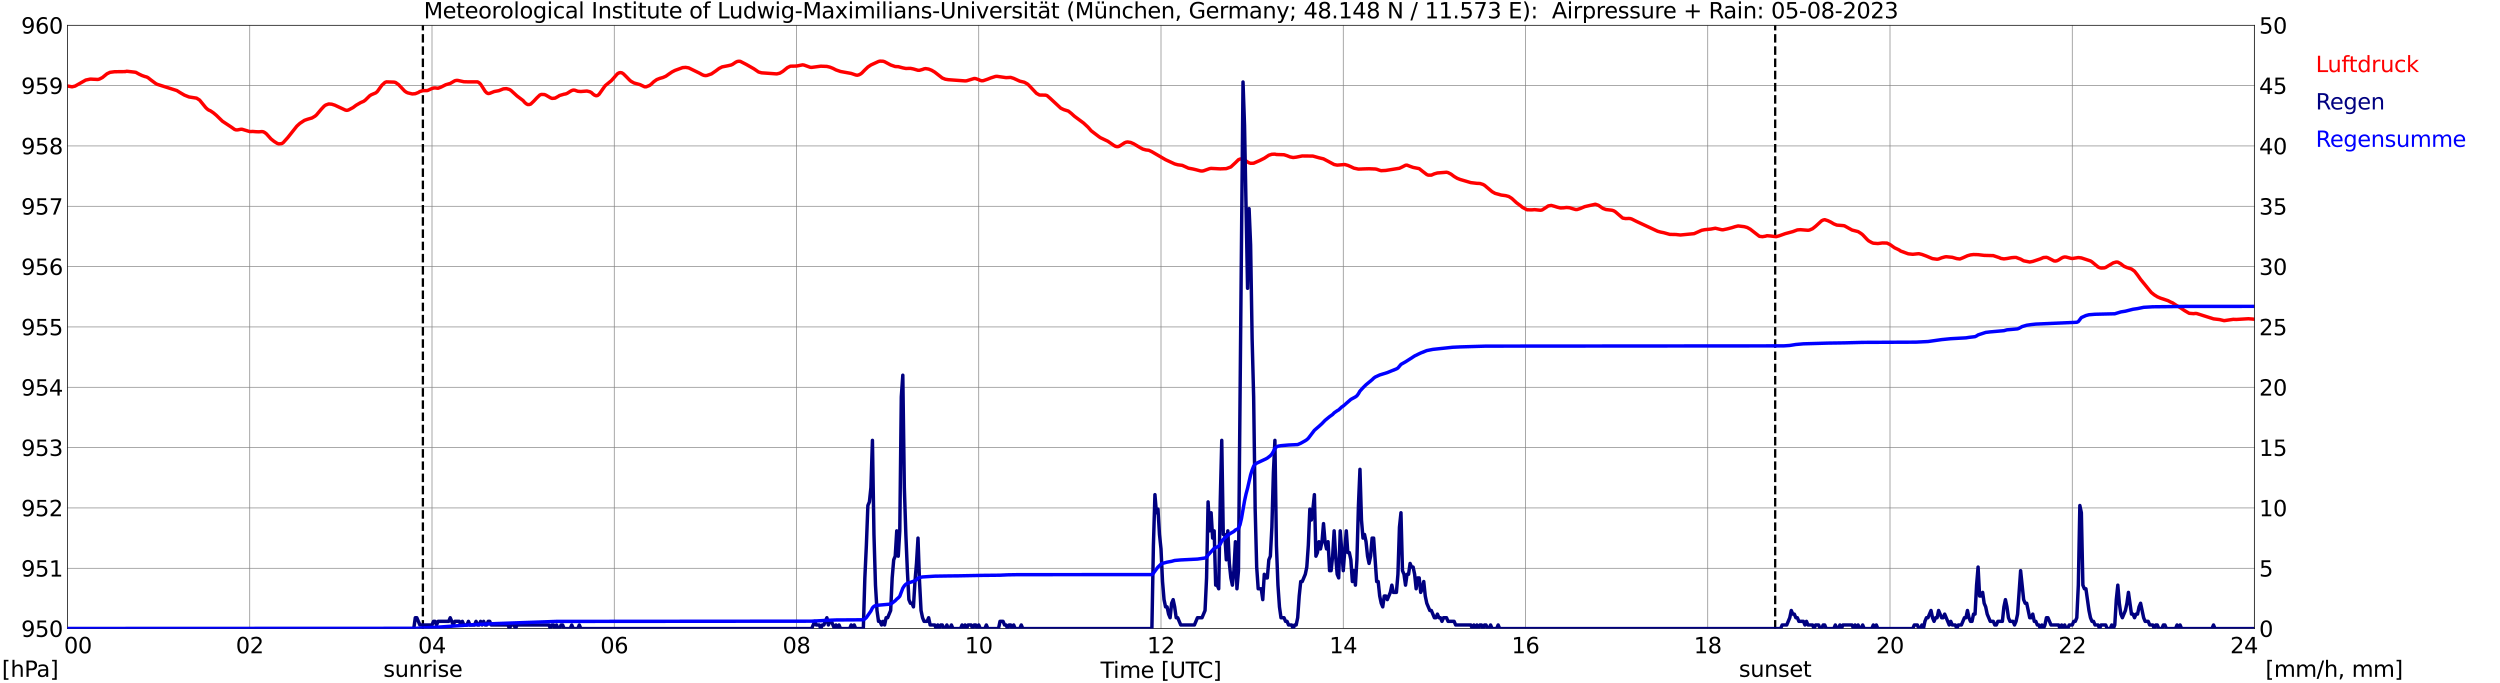 <?xml version="1.0" encoding="utf-8" standalone="no"?>
<!DOCTYPE svg PUBLIC "-//W3C//DTD SVG 1.1//EN"
  "http://www.w3.org/Graphics/SVG/1.1/DTD/svg11.dtd">
<svg xmlns:xlink="http://www.w3.org/1999/xlink" width="1085.4pt" height="296.64pt" viewBox="0 0 1085.4 296.64" xmlns="http://www.w3.org/2000/svg" version="1.1">
 <defs>
  <style type="text/css">*{stroke-linejoin: round; stroke-linecap: butt}</style>
 </defs>
 <g id="figure_1">
  <g id="patch_1">
   <path d="M 0 296.64 
L 1085.4 296.64 
L 1085.4 0 
L 0 0 
z
" style="fill: #ffffff"/>
  </g>
  <g id="axes_1">
   <g id="patch_2">
    <path d="M 29.306 272.909 
L 978.814 272.909 
L 978.814 10.976 
L 29.306 10.976 
z
" style="fill: #ffffff"/>
   </g>
   <g id="patch_3">
    <path d="M 978.814 272.909 
L 978.814 272.909 
L 978.814 10.976 
L 978.814 10.976 
z
" clip-path="url(#pf18b911c07)" style="fill: #d3d3d3; opacity: 0.25; stroke: #d3d3d3; stroke-linejoin: miter"/>
   </g>
   <g id="matplotlib.axis_1">
    <g id="xtick_1">
     <g id="line2d_1">
      <path d="M 29.306 272.909 
L 29.306 10.976 
" clip-path="url(#pf18b911c07)" style="fill: none; stroke: #808080; stroke-width: 0.3; stroke-linecap: square"/>
     </g>
     <g id="line2d_2"/>
     <g id="text_1">
      <!--    00 -->
      <g transform="translate(18.733 283.627) scale(0.095 -0.095)">
       <defs>
        <path id="DejaVuSans-20" transform="scale(0.016)"/>
        <path id="DejaVuSans-30" d="M 2034 4250 
Q 1547 4250 1301 3770 
Q 1056 3291 1056 2328 
Q 1056 1369 1301 889 
Q 1547 409 2034 409 
Q 2525 409 2770 889 
Q 3016 1369 3016 2328 
Q 3016 3291 2770 3770 
Q 2525 4250 2034 4250 
z
M 2034 4750 
Q 2819 4750 3233 4129 
Q 3647 3509 3647 2328 
Q 3647 1150 3233 529 
Q 2819 -91 2034 -91 
Q 1250 -91 836 529 
Q 422 1150 422 2328 
Q 422 3509 836 4129 
Q 1250 4750 2034 4750 
z
" transform="scale(0.016)"/>
       </defs>
       <use xlink:href="#DejaVuSans-20"/>
       <use xlink:href="#DejaVuSans-20" transform="translate(31.787 0)"/>
       <use xlink:href="#DejaVuSans-20" transform="translate(63.574 0)"/>
       <use xlink:href="#DejaVuSans-30" transform="translate(95.361 0)"/>
       <use xlink:href="#DejaVuSans-30" transform="translate(158.984 0)"/>
      </g>
     </g>
    </g>
    <g id="xtick_2">
     <g id="line2d_3">
      <path d="M 108.431 272.909 
L 108.431 10.976 
" clip-path="url(#pf18b911c07)" style="fill: none; stroke: #808080; stroke-width: 0.3; stroke-linecap: square"/>
     </g>
     <g id="line2d_4"/>
     <g id="text_2">
      <!-- 02 -->
      <g transform="translate(102.387 283.627) scale(0.095 -0.095)">
       <defs>
        <path id="DejaVuSans-32" d="M 1228 531 
L 3431 531 
L 3431 0 
L 469 0 
L 469 531 
Q 828 903 1448 1529 
Q 2069 2156 2228 2338 
Q 2531 2678 2651 2914 
Q 2772 3150 2772 3378 
Q 2772 3750 2511 3984 
Q 2250 4219 1831 4219 
Q 1534 4219 1204 4116 
Q 875 4013 500 3803 
L 500 4441 
Q 881 4594 1212 4672 
Q 1544 4750 1819 4750 
Q 2544 4750 2975 4387 
Q 3406 4025 3406 3419 
Q 3406 3131 3298 2873 
Q 3191 2616 2906 2266 
Q 2828 2175 2409 1742 
Q 1991 1309 1228 531 
z
" transform="scale(0.016)"/>
       </defs>
       <use xlink:href="#DejaVuSans-30"/>
       <use xlink:href="#DejaVuSans-32" transform="translate(63.623 0)"/>
      </g>
     </g>
    </g>
    <g id="xtick_3">
     <g id="line2d_5">
      <path d="M 187.557 272.909 
L 187.557 10.976 
" clip-path="url(#pf18b911c07)" style="fill: none; stroke: #808080; stroke-width: 0.3; stroke-linecap: square"/>
     </g>
     <g id="line2d_6"/>
     <g id="text_3">
      <!-- 04 -->
      <g transform="translate(181.513 283.627) scale(0.095 -0.095)">
       <defs>
        <path id="DejaVuSans-34" d="M 2419 4116 
L 825 1625 
L 2419 1625 
L 2419 4116 
z
M 2253 4666 
L 3047 4666 
L 3047 1625 
L 3713 1625 
L 3713 1100 
L 3047 1100 
L 3047 0 
L 2419 0 
L 2419 1100 
L 313 1100 
L 313 1709 
L 2253 4666 
z
" transform="scale(0.016)"/>
       </defs>
       <use xlink:href="#DejaVuSans-30"/>
       <use xlink:href="#DejaVuSans-34" transform="translate(63.623 0)"/>
      </g>
     </g>
    </g>
    <g id="xtick_4">
     <g id="line2d_7">
      <path d="M 266.683 272.909 
L 266.683 10.976 
" clip-path="url(#pf18b911c07)" style="fill: none; stroke: #808080; stroke-width: 0.3; stroke-linecap: square"/>
     </g>
     <g id="line2d_8"/>
     <g id="text_4">
      <!-- 06 -->
      <g transform="translate(260.638 283.627) scale(0.095 -0.095)">
       <defs>
        <path id="DejaVuSans-36" d="M 2113 2584 
Q 1688 2584 1439 2293 
Q 1191 2003 1191 1497 
Q 1191 994 1439 701 
Q 1688 409 2113 409 
Q 2538 409 2786 701 
Q 3034 994 3034 1497 
Q 3034 2003 2786 2293 
Q 2538 2584 2113 2584 
z
M 3366 4563 
L 3366 3988 
Q 3128 4100 2886 4159 
Q 2644 4219 2406 4219 
Q 1781 4219 1451 3797 
Q 1122 3375 1075 2522 
Q 1259 2794 1537 2939 
Q 1816 3084 2150 3084 
Q 2853 3084 3261 2657 
Q 3669 2231 3669 1497 
Q 3669 778 3244 343 
Q 2819 -91 2113 -91 
Q 1303 -91 875 529 
Q 447 1150 447 2328 
Q 447 3434 972 4092 
Q 1497 4750 2381 4750 
Q 2619 4750 2861 4703 
Q 3103 4656 3366 4563 
z
" transform="scale(0.016)"/>
       </defs>
       <use xlink:href="#DejaVuSans-30"/>
       <use xlink:href="#DejaVuSans-36" transform="translate(63.623 0)"/>
      </g>
     </g>
    </g>
    <g id="xtick_5">
     <g id="line2d_9">
      <path d="M 345.808 272.909 
L 345.808 10.976 
" clip-path="url(#pf18b911c07)" style="fill: none; stroke: #808080; stroke-width: 0.3; stroke-linecap: square"/>
     </g>
     <g id="line2d_10"/>
     <g id="text_5">
      <!-- 08 -->
      <g transform="translate(339.764 283.627) scale(0.095 -0.095)">
       <defs>
        <path id="DejaVuSans-38" d="M 2034 2216 
Q 1584 2216 1326 1975 
Q 1069 1734 1069 1313 
Q 1069 891 1326 650 
Q 1584 409 2034 409 
Q 2484 409 2743 651 
Q 3003 894 3003 1313 
Q 3003 1734 2745 1975 
Q 2488 2216 2034 2216 
z
M 1403 2484 
Q 997 2584 770 2862 
Q 544 3141 544 3541 
Q 544 4100 942 4425 
Q 1341 4750 2034 4750 
Q 2731 4750 3128 4425 
Q 3525 4100 3525 3541 
Q 3525 3141 3298 2862 
Q 3072 2584 2669 2484 
Q 3125 2378 3379 2068 
Q 3634 1759 3634 1313 
Q 3634 634 3220 271 
Q 2806 -91 2034 -91 
Q 1263 -91 848 271 
Q 434 634 434 1313 
Q 434 1759 690 2068 
Q 947 2378 1403 2484 
z
M 1172 3481 
Q 1172 3119 1398 2916 
Q 1625 2713 2034 2713 
Q 2441 2713 2670 2916 
Q 2900 3119 2900 3481 
Q 2900 3844 2670 4047 
Q 2441 4250 2034 4250 
Q 1625 4250 1398 4047 
Q 1172 3844 1172 3481 
z
" transform="scale(0.016)"/>
       </defs>
       <use xlink:href="#DejaVuSans-30"/>
       <use xlink:href="#DejaVuSans-38" transform="translate(63.623 0)"/>
      </g>
     </g>
    </g>
    <g id="xtick_6">
     <g id="line2d_11">
      <path d="M 424.934 272.909 
L 424.934 10.976 
" clip-path="url(#pf18b911c07)" style="fill: none; stroke: #808080; stroke-width: 0.3; stroke-linecap: square"/>
     </g>
     <g id="line2d_12"/>
     <g id="text_6">
      <!-- 10 -->
      <g transform="translate(418.89 283.627) scale(0.095 -0.095)">
       <defs>
        <path id="DejaVuSans-31" d="M 794 531 
L 1825 531 
L 1825 4091 
L 703 3866 
L 703 4441 
L 1819 4666 
L 2450 4666 
L 2450 531 
L 3481 531 
L 3481 0 
L 794 0 
L 794 531 
z
" transform="scale(0.016)"/>
       </defs>
       <use xlink:href="#DejaVuSans-31"/>
       <use xlink:href="#DejaVuSans-30" transform="translate(63.623 0)"/>
      </g>
     </g>
    </g>
    <g id="xtick_7">
     <g id="line2d_13">
      <path d="M 504.06 272.909 
L 504.06 10.976 
" clip-path="url(#pf18b911c07)" style="fill: none; stroke: #808080; stroke-width: 0.3; stroke-linecap: square"/>
     </g>
     <g id="line2d_14"/>
     <g id="text_7">
      <!-- 12 -->
      <g transform="translate(498.015 283.627) scale(0.095 -0.095)">
       <use xlink:href="#DejaVuSans-31"/>
       <use xlink:href="#DejaVuSans-32" transform="translate(63.623 0)"/>
      </g>
     </g>
    </g>
    <g id="xtick_8">
     <g id="line2d_15">
      <path d="M 583.185 272.909 
L 583.185 10.976 
" clip-path="url(#pf18b911c07)" style="fill: none; stroke: #808080; stroke-width: 0.3; stroke-linecap: square"/>
     </g>
     <g id="line2d_16"/>
     <g id="text_8">
      <!-- 14 -->
      <g transform="translate(577.141 283.627) scale(0.095 -0.095)">
       <use xlink:href="#DejaVuSans-31"/>
       <use xlink:href="#DejaVuSans-34" transform="translate(63.623 0)"/>
      </g>
     </g>
    </g>
    <g id="xtick_9">
     <g id="line2d_17">
      <path d="M 662.311 272.909 
L 662.311 10.976 
" clip-path="url(#pf18b911c07)" style="fill: none; stroke: #808080; stroke-width: 0.3; stroke-linecap: square"/>
     </g>
     <g id="line2d_18"/>
     <g id="text_9">
      <!-- 16 -->
      <g transform="translate(656.267 283.627) scale(0.095 -0.095)">
       <use xlink:href="#DejaVuSans-31"/>
       <use xlink:href="#DejaVuSans-36" transform="translate(63.623 0)"/>
      </g>
     </g>
    </g>
    <g id="xtick_10">
     <g id="line2d_19">
      <path d="M 741.437 272.909 
L 741.437 10.976 
" clip-path="url(#pf18b911c07)" style="fill: none; stroke: #808080; stroke-width: 0.3; stroke-linecap: square"/>
     </g>
     <g id="line2d_20"/>
     <g id="text_10">
      <!-- 18 -->
      <g transform="translate(735.392 283.627) scale(0.095 -0.095)">
       <use xlink:href="#DejaVuSans-31"/>
       <use xlink:href="#DejaVuSans-38" transform="translate(63.623 0)"/>
      </g>
     </g>
    </g>
    <g id="xtick_11">
     <g id="line2d_21">
      <path d="M 820.562 272.909 
L 820.562 10.976 
" clip-path="url(#pf18b911c07)" style="fill: none; stroke: #808080; stroke-width: 0.3; stroke-linecap: square"/>
     </g>
     <g id="line2d_22"/>
     <g id="text_11">
      <!-- 20 -->
      <g transform="translate(814.518 283.627) scale(0.095 -0.095)">
       <use xlink:href="#DejaVuSans-32"/>
       <use xlink:href="#DejaVuSans-30" transform="translate(63.623 0)"/>
      </g>
     </g>
    </g>
    <g id="xtick_12">
     <g id="line2d_23">
      <path d="M 899.688 272.909 
L 899.688 10.976 
" clip-path="url(#pf18b911c07)" style="fill: none; stroke: #808080; stroke-width: 0.3; stroke-linecap: square"/>
     </g>
     <g id="line2d_24"/>
     <g id="text_12">
      <!-- 22 -->
      <g transform="translate(893.644 283.627) scale(0.095 -0.095)">
       <use xlink:href="#DejaVuSans-32"/>
       <use xlink:href="#DejaVuSans-32" transform="translate(63.623 0)"/>
      </g>
     </g>
    </g>
    <g id="xtick_13">
     <g id="line2d_25">
      <path d="M 978.814 272.909 
L 978.814 10.976 
" clip-path="url(#pf18b911c07)" style="fill: none; stroke: #808080; stroke-width: 0.3; stroke-linecap: square"/>
     </g>
     <g id="line2d_26"/>
     <g id="text_13">
      <!-- 24    -->
      <g transform="translate(968.241 283.627) scale(0.095 -0.095)">
       <use xlink:href="#DejaVuSans-32"/>
       <use xlink:href="#DejaVuSans-34" transform="translate(63.623 0)"/>
       <use xlink:href="#DejaVuSans-20" transform="translate(127.246 0)"/>
       <use xlink:href="#DejaVuSans-20" transform="translate(159.033 0)"/>
       <use xlink:href="#DejaVuSans-20" transform="translate(190.82 0)"/>
      </g>
     </g>
    </g>
    <g id="text_14">
     <!-- Time [UTC] -->
     <g transform="translate(477.806 294.322) scale(0.095 -0.095)">
      <defs>
       <path id="DejaVuSans-54" d="M -19 4666 
L 3928 4666 
L 3928 4134 
L 2272 4134 
L 2272 0 
L 1638 0 
L 1638 4134 
L -19 4134 
L -19 4666 
z
" transform="scale(0.016)"/>
       <path id="DejaVuSans-69" d="M 603 3500 
L 1178 3500 
L 1178 0 
L 603 0 
L 603 3500 
z
M 603 4863 
L 1178 4863 
L 1178 4134 
L 603 4134 
L 603 4863 
z
" transform="scale(0.016)"/>
       <path id="DejaVuSans-6d" d="M 3328 2828 
Q 3544 3216 3844 3400 
Q 4144 3584 4550 3584 
Q 5097 3584 5394 3201 
Q 5691 2819 5691 2113 
L 5691 0 
L 5113 0 
L 5113 2094 
Q 5113 2597 4934 2840 
Q 4756 3084 4391 3084 
Q 3944 3084 3684 2787 
Q 3425 2491 3425 1978 
L 3425 0 
L 2847 0 
L 2847 2094 
Q 2847 2600 2669 2842 
Q 2491 3084 2119 3084 
Q 1678 3084 1418 2786 
Q 1159 2488 1159 1978 
L 1159 0 
L 581 0 
L 581 3500 
L 1159 3500 
L 1159 2956 
Q 1356 3278 1631 3431 
Q 1906 3584 2284 3584 
Q 2666 3584 2933 3390 
Q 3200 3197 3328 2828 
z
" transform="scale(0.016)"/>
       <path id="DejaVuSans-65" d="M 3597 1894 
L 3597 1613 
L 953 1613 
Q 991 1019 1311 708 
Q 1631 397 2203 397 
Q 2534 397 2845 478 
Q 3156 559 3463 722 
L 3463 178 
Q 3153 47 2828 -22 
Q 2503 -91 2169 -91 
Q 1331 -91 842 396 
Q 353 884 353 1716 
Q 353 2575 817 3079 
Q 1281 3584 2069 3584 
Q 2775 3584 3186 3129 
Q 3597 2675 3597 1894 
z
M 3022 2063 
Q 3016 2534 2758 2815 
Q 2500 3097 2075 3097 
Q 1594 3097 1305 2825 
Q 1016 2553 972 2059 
L 3022 2063 
z
" transform="scale(0.016)"/>
       <path id="DejaVuSans-5b" d="M 550 4863 
L 1875 4863 
L 1875 4416 
L 1125 4416 
L 1125 -397 
L 1875 -397 
L 1875 -844 
L 550 -844 
L 550 4863 
z
" transform="scale(0.016)"/>
       <path id="DejaVuSans-55" d="M 556 4666 
L 1191 4666 
L 1191 1831 
Q 1191 1081 1462 751 
Q 1734 422 2344 422 
Q 2950 422 3222 751 
Q 3494 1081 3494 1831 
L 3494 4666 
L 4128 4666 
L 4128 1753 
Q 4128 841 3676 375 
Q 3225 -91 2344 -91 
Q 1459 -91 1007 375 
Q 556 841 556 1753 
L 556 4666 
z
" transform="scale(0.016)"/>
       <path id="DejaVuSans-43" d="M 4122 4306 
L 4122 3641 
Q 3803 3938 3442 4084 
Q 3081 4231 2675 4231 
Q 1875 4231 1450 3742 
Q 1025 3253 1025 2328 
Q 1025 1406 1450 917 
Q 1875 428 2675 428 
Q 3081 428 3442 575 
Q 3803 722 4122 1019 
L 4122 359 
Q 3791 134 3420 21 
Q 3050 -91 2638 -91 
Q 1578 -91 968 557 
Q 359 1206 359 2328 
Q 359 3453 968 4101 
Q 1578 4750 2638 4750 
Q 3056 4750 3426 4639 
Q 3797 4528 4122 4306 
z
" transform="scale(0.016)"/>
       <path id="DejaVuSans-5d" d="M 1947 4863 
L 1947 -844 
L 622 -844 
L 622 -397 
L 1369 -397 
L 1369 4416 
L 622 4416 
L 622 4863 
L 1947 4863 
z
" transform="scale(0.016)"/>
      </defs>
      <use xlink:href="#DejaVuSans-54"/>
      <use xlink:href="#DejaVuSans-69" transform="translate(57.959 0)"/>
      <use xlink:href="#DejaVuSans-6d" transform="translate(85.742 0)"/>
      <use xlink:href="#DejaVuSans-65" transform="translate(183.154 0)"/>
      <use xlink:href="#DejaVuSans-20" transform="translate(244.678 0)"/>
      <use xlink:href="#DejaVuSans-5b" transform="translate(276.465 0)"/>
      <use xlink:href="#DejaVuSans-55" transform="translate(315.479 0)"/>
      <use xlink:href="#DejaVuSans-54" transform="translate(388.672 0)"/>
      <use xlink:href="#DejaVuSans-43" transform="translate(443.881 0)"/>
      <use xlink:href="#DejaVuSans-5d" transform="translate(513.705 0)"/>
     </g>
    </g>
   </g>
   <g id="matplotlib.axis_2">
    <g id="ytick_1">
     <g id="line2d_27">
      <path d="M 29.306 272.909 
L 978.814 272.909 
" clip-path="url(#pf18b911c07)" style="fill: none; stroke: #808080; stroke-width: 0.3; stroke-linecap: square"/>
     </g>
     <g id="line2d_28"/>
     <g id="text_15">
      <!-- 950 -->
      <g transform="translate(9.173 276.518) scale(0.095 -0.095)">
       <defs>
        <path id="DejaVuSans-39" d="M 703 97 
L 703 672 
Q 941 559 1184 500 
Q 1428 441 1663 441 
Q 2288 441 2617 861 
Q 2947 1281 2994 2138 
Q 2813 1869 2534 1725 
Q 2256 1581 1919 1581 
Q 1219 1581 811 2004 
Q 403 2428 403 3163 
Q 403 3881 828 4315 
Q 1253 4750 1959 4750 
Q 2769 4750 3195 4129 
Q 3622 3509 3622 2328 
Q 3622 1225 3098 567 
Q 2575 -91 1691 -91 
Q 1453 -91 1209 -44 
Q 966 3 703 97 
z
M 1959 2075 
Q 2384 2075 2632 2365 
Q 2881 2656 2881 3163 
Q 2881 3666 2632 3958 
Q 2384 4250 1959 4250 
Q 1534 4250 1286 3958 
Q 1038 3666 1038 3163 
Q 1038 2656 1286 2365 
Q 1534 2075 1959 2075 
z
" transform="scale(0.016)"/>
        <path id="DejaVuSans-35" d="M 691 4666 
L 3169 4666 
L 3169 4134 
L 1269 4134 
L 1269 2991 
Q 1406 3038 1543 3061 
Q 1681 3084 1819 3084 
Q 2600 3084 3056 2656 
Q 3513 2228 3513 1497 
Q 3513 744 3044 326 
Q 2575 -91 1722 -91 
Q 1428 -91 1123 -41 
Q 819 9 494 109 
L 494 744 
Q 775 591 1075 516 
Q 1375 441 1709 441 
Q 2250 441 2565 725 
Q 2881 1009 2881 1497 
Q 2881 1984 2565 2268 
Q 2250 2553 1709 2553 
Q 1456 2553 1204 2497 
Q 953 2441 691 2322 
L 691 4666 
z
" transform="scale(0.016)"/>
       </defs>
       <use xlink:href="#DejaVuSans-39"/>
       <use xlink:href="#DejaVuSans-35" transform="translate(63.623 0)"/>
       <use xlink:href="#DejaVuSans-30" transform="translate(127.246 0)"/>
      </g>
     </g>
    </g>
    <g id="ytick_2">
     <g id="line2d_29">
      <path d="M 29.306 246.715 
L 978.814 246.715 
" clip-path="url(#pf18b911c07)" style="fill: none; stroke: #808080; stroke-width: 0.3; stroke-linecap: square"/>
     </g>
     <g id="line2d_30"/>
     <g id="text_16">
      <!-- 951 -->
      <g transform="translate(9.173 250.325) scale(0.095 -0.095)">
       <use xlink:href="#DejaVuSans-39"/>
       <use xlink:href="#DejaVuSans-35" transform="translate(63.623 0)"/>
       <use xlink:href="#DejaVuSans-31" transform="translate(127.246 0)"/>
      </g>
     </g>
    </g>
    <g id="ytick_3">
     <g id="line2d_31">
      <path d="M 29.306 220.522 
L 978.814 220.522 
" clip-path="url(#pf18b911c07)" style="fill: none; stroke: #808080; stroke-width: 0.3; stroke-linecap: square"/>
     </g>
     <g id="line2d_32"/>
     <g id="text_17">
      <!-- 952 -->
      <g transform="translate(9.173 224.131) scale(0.095 -0.095)">
       <use xlink:href="#DejaVuSans-39"/>
       <use xlink:href="#DejaVuSans-35" transform="translate(63.623 0)"/>
       <use xlink:href="#DejaVuSans-32" transform="translate(127.246 0)"/>
      </g>
     </g>
    </g>
    <g id="ytick_4">
     <g id="line2d_33">
      <path d="M 29.306 194.329 
L 978.814 194.329 
" clip-path="url(#pf18b911c07)" style="fill: none; stroke: #808080; stroke-width: 0.3; stroke-linecap: square"/>
     </g>
     <g id="line2d_34"/>
     <g id="text_18">
      <!-- 953 -->
      <g transform="translate(9.173 197.938) scale(0.095 -0.095)">
       <defs>
        <path id="DejaVuSans-33" d="M 2597 2516 
Q 3050 2419 3304 2112 
Q 3559 1806 3559 1356 
Q 3559 666 3084 287 
Q 2609 -91 1734 -91 
Q 1441 -91 1130 -33 
Q 819 25 488 141 
L 488 750 
Q 750 597 1062 519 
Q 1375 441 1716 441 
Q 2309 441 2620 675 
Q 2931 909 2931 1356 
Q 2931 1769 2642 2001 
Q 2353 2234 1838 2234 
L 1294 2234 
L 1294 2753 
L 1863 2753 
Q 2328 2753 2575 2939 
Q 2822 3125 2822 3475 
Q 2822 3834 2567 4026 
Q 2313 4219 1838 4219 
Q 1578 4219 1281 4162 
Q 984 4106 628 3988 
L 628 4550 
Q 988 4650 1302 4700 
Q 1616 4750 1894 4750 
Q 2613 4750 3031 4423 
Q 3450 4097 3450 3541 
Q 3450 3153 3228 2886 
Q 3006 2619 2597 2516 
z
" transform="scale(0.016)"/>
       </defs>
       <use xlink:href="#DejaVuSans-39"/>
       <use xlink:href="#DejaVuSans-35" transform="translate(63.623 0)"/>
       <use xlink:href="#DejaVuSans-33" transform="translate(127.246 0)"/>
      </g>
     </g>
    </g>
    <g id="ytick_5">
     <g id="line2d_35">
      <path d="M 29.306 168.136 
L 978.814 168.136 
" clip-path="url(#pf18b911c07)" style="fill: none; stroke: #808080; stroke-width: 0.3; stroke-linecap: square"/>
     </g>
     <g id="line2d_36"/>
     <g id="text_19">
      <!-- 954 -->
      <g transform="translate(9.173 171.745) scale(0.095 -0.095)">
       <use xlink:href="#DejaVuSans-39"/>
       <use xlink:href="#DejaVuSans-35" transform="translate(63.623 0)"/>
       <use xlink:href="#DejaVuSans-34" transform="translate(127.246 0)"/>
      </g>
     </g>
    </g>
    <g id="ytick_6">
     <g id="line2d_37">
      <path d="M 29.306 141.942 
L 978.814 141.942 
" clip-path="url(#pf18b911c07)" style="fill: none; stroke: #808080; stroke-width: 0.3; stroke-linecap: square"/>
     </g>
     <g id="line2d_38"/>
     <g id="text_20">
      <!-- 955 -->
      <g transform="translate(9.173 145.551) scale(0.095 -0.095)">
       <use xlink:href="#DejaVuSans-39"/>
       <use xlink:href="#DejaVuSans-35" transform="translate(63.623 0)"/>
       <use xlink:href="#DejaVuSans-35" transform="translate(127.246 0)"/>
      </g>
     </g>
    </g>
    <g id="ytick_7">
     <g id="line2d_39">
      <path d="M 29.306 115.749 
L 978.814 115.749 
" clip-path="url(#pf18b911c07)" style="fill: none; stroke: #808080; stroke-width: 0.3; stroke-linecap: square"/>
     </g>
     <g id="line2d_40"/>
     <g id="text_21">
      <!-- 956 -->
      <g transform="translate(9.173 119.358) scale(0.095 -0.095)">
       <use xlink:href="#DejaVuSans-39"/>
       <use xlink:href="#DejaVuSans-35" transform="translate(63.623 0)"/>
       <use xlink:href="#DejaVuSans-36" transform="translate(127.246 0)"/>
      </g>
     </g>
    </g>
    <g id="ytick_8">
     <g id="line2d_41">
      <path d="M 29.306 89.556 
L 978.814 89.556 
" clip-path="url(#pf18b911c07)" style="fill: none; stroke: #808080; stroke-width: 0.3; stroke-linecap: square"/>
     </g>
     <g id="line2d_42"/>
     <g id="text_22">
      <!-- 957 -->
      <g transform="translate(9.173 93.165) scale(0.095 -0.095)">
       <defs>
        <path id="DejaVuSans-37" d="M 525 4666 
L 3525 4666 
L 3525 4397 
L 1831 0 
L 1172 0 
L 2766 4134 
L 525 4134 
L 525 4666 
z
" transform="scale(0.016)"/>
       </defs>
       <use xlink:href="#DejaVuSans-39"/>
       <use xlink:href="#DejaVuSans-35" transform="translate(63.623 0)"/>
       <use xlink:href="#DejaVuSans-37" transform="translate(127.246 0)"/>
      </g>
     </g>
    </g>
    <g id="ytick_9">
     <g id="line2d_43">
      <path d="M 29.306 63.362 
L 978.814 63.362 
" clip-path="url(#pf18b911c07)" style="fill: none; stroke: #808080; stroke-width: 0.3; stroke-linecap: square"/>
     </g>
     <g id="line2d_44"/>
     <g id="text_23">
      <!-- 958 -->
      <g transform="translate(9.173 66.972) scale(0.095 -0.095)">
       <use xlink:href="#DejaVuSans-39"/>
       <use xlink:href="#DejaVuSans-35" transform="translate(63.623 0)"/>
       <use xlink:href="#DejaVuSans-38" transform="translate(127.246 0)"/>
      </g>
     </g>
    </g>
    <g id="ytick_10">
     <g id="line2d_45">
      <path d="M 29.306 37.169 
L 978.814 37.169 
" clip-path="url(#pf18b911c07)" style="fill: none; stroke: #808080; stroke-width: 0.3; stroke-linecap: square"/>
     </g>
     <g id="line2d_46"/>
     <g id="text_24">
      <!-- 959 -->
      <g transform="translate(9.173 40.778) scale(0.095 -0.095)">
       <use xlink:href="#DejaVuSans-39"/>
       <use xlink:href="#DejaVuSans-35" transform="translate(63.623 0)"/>
       <use xlink:href="#DejaVuSans-39" transform="translate(127.246 0)"/>
      </g>
     </g>
    </g>
    <g id="ytick_11">
     <g id="line2d_47">
      <path d="M 29.306 10.976 
L 978.814 10.976 
" clip-path="url(#pf18b911c07)" style="fill: none; stroke: #808080; stroke-width: 0.3; stroke-linecap: square"/>
     </g>
     <g id="line2d_48"/>
     <g id="text_25">
      <!-- 960 -->
      <g transform="translate(9.173 14.585) scale(0.095 -0.095)">
       <use xlink:href="#DejaVuSans-39"/>
       <use xlink:href="#DejaVuSans-36" transform="translate(63.623 0)"/>
       <use xlink:href="#DejaVuSans-30" transform="translate(127.246 0)"/>
      </g>
     </g>
    </g>
   </g>
   <g id="line2d_49">
    <path d="M 183.601 272.909 
L 183.601 10.976 
" clip-path="url(#pf18b911c07)" style="fill: none; stroke-dasharray: 3.7,1.6; stroke-dashoffset: 0; stroke: #000000"/>
   </g>
   <g id="line2d_50">
    <path d="M 770.713 272.909 
L 770.713 10.976 
" clip-path="url(#pf18b911c07)" style="fill: none; stroke-dasharray: 3.7,1.6; stroke-dashoffset: 0; stroke: #000000"/>
   </g>
   <g id="line2d_51">
    <path d="M 29.306 37.344 
L 31.284 37.693 
L 32.603 37.379 
L 37.218 34.759 
L 39.197 34.34 
L 42.493 34.497 
L 43.153 34.34 
L 44.472 33.659 
L 46.45 32.035 
L 47.768 31.406 
L 49.747 31.145 
L 54.362 31.092 
L 55.022 30.935 
L 58.319 31.302 
L 58.978 31.406 
L 60.297 32.14 
L 61.615 32.769 
L 62.934 33.24 
L 63.594 33.397 
L 64.253 33.711 
L 65.572 34.759 
L 67.55 36.226 
L 68.209 36.593 
L 76.781 39.317 
L 78.1 40.155 
L 80.078 41.308 
L 81.397 41.831 
L 82.056 42.093 
L 85.353 42.617 
L 86.672 43.455 
L 87.991 45.079 
L 89.309 46.703 
L 89.969 47.332 
L 90.628 47.803 
L 91.288 48.065 
L 92.606 48.956 
L 93.925 50.056 
L 96.563 52.623 
L 100.519 55.242 
L 101.838 56.185 
L 102.497 56.395 
L 103.156 56.395 
L 104.475 56.133 
L 105.135 56.133 
L 108.431 57.128 
L 109.75 57.076 
L 111.069 57.181 
L 112.388 57.233 
L 113.707 57.128 
L 114.366 57.233 
L 115.025 57.6 
L 115.685 58.124 
L 117.663 60.324 
L 118.982 61.372 
L 120.3 62.21 
L 120.96 62.472 
L 122.278 62.367 
L 122.938 61.948 
L 124.916 59.748 
L 128.872 54.771 
L 130.191 53.566 
L 132.169 52.256 
L 133.488 51.785 
L 135.466 51.209 
L 136.785 50.423 
L 137.444 49.847 
L 139.422 47.489 
L 140.741 46.075 
L 141.4 45.603 
L 142.719 45.132 
L 144.038 45.237 
L 145.357 45.656 
L 149.972 47.803 
L 150.632 47.908 
L 151.291 47.751 
L 153.269 46.703 
L 154.588 45.708 
L 156.566 44.556 
L 157.885 43.979 
L 158.544 43.508 
L 160.523 41.569 
L 161.182 41.15 
L 163.16 40.312 
L 163.819 39.736 
L 165.138 37.902 
L 165.798 37.012 
L 167.116 35.807 
L 167.776 35.545 
L 171.073 35.65 
L 171.732 35.807 
L 173.051 36.75 
L 175.688 39.526 
L 176.348 39.998 
L 177.007 40.312 
L 178.985 40.784 
L 180.304 40.679 
L 181.623 40.155 
L 182.282 39.736 
L 183.601 39.369 
L 185.579 39.317 
L 187.557 38.426 
L 188.216 38.217 
L 188.876 38.164 
L 190.195 38.321 
L 191.513 37.798 
L 193.492 36.802 
L 195.47 36.226 
L 197.448 35.074 
L 198.107 34.916 
L 198.767 34.916 
L 201.404 35.493 
L 203.382 35.545 
L 207.339 35.545 
L 207.998 35.912 
L 208.657 36.54 
L 210.635 39.631 
L 211.295 40.312 
L 211.954 40.627 
L 212.614 40.522 
L 214.592 39.736 
L 216.57 39.369 
L 218.548 38.583 
L 219.867 38.479 
L 221.186 38.845 
L 221.845 39.264 
L 224.482 41.674 
L 227.12 43.665 
L 227.779 44.451 
L 228.439 45.027 
L 229.098 45.394 
L 229.757 45.394 
L 230.417 45.184 
L 231.736 43.927 
L 233.054 42.512 
L 234.373 41.255 
L 235.033 40.993 
L 236.351 41.046 
L 237.011 41.308 
L 238.989 42.46 
L 239.648 42.722 
L 240.967 42.617 
L 242.286 41.884 
L 242.945 41.465 
L 244.923 40.888 
L 245.583 40.784 
L 246.242 40.522 
L 247.561 39.684 
L 248.22 39.317 
L 248.88 39.107 
L 249.539 39.16 
L 250.858 39.631 
L 252.176 39.736 
L 253.495 39.631 
L 254.814 39.526 
L 256.133 39.841 
L 256.792 40.207 
L 257.451 40.836 
L 258.111 41.308 
L 258.77 41.569 
L 259.43 41.465 
L 260.089 40.941 
L 262.726 37.221 
L 264.705 35.597 
L 265.364 35.074 
L 266.683 33.607 
L 268.002 32.087 
L 268.661 31.668 
L 269.32 31.511 
L 269.98 31.616 
L 270.639 32.035 
L 271.958 33.345 
L 273.277 34.707 
L 273.936 35.283 
L 275.255 36.016 
L 277.892 36.75 
L 279.87 37.693 
L 280.53 37.693 
L 281.849 37.169 
L 282.508 36.75 
L 283.827 35.493 
L 285.145 34.55 
L 286.464 34.026 
L 287.783 33.659 
L 289.102 33.083 
L 290.42 32.14 
L 291.739 31.249 
L 293.058 30.568 
L 296.355 29.363 
L 297.674 29.259 
L 298.992 29.468 
L 303.608 31.721 
L 304.927 32.454 
L 305.586 32.716 
L 306.246 32.821 
L 306.905 32.769 
L 308.883 32.087 
L 310.861 30.725 
L 312.18 29.73 
L 313.499 29.049 
L 316.136 28.525 
L 317.455 28.211 
L 318.114 27.897 
L 319.433 27.006 
L 320.093 26.692 
L 320.752 26.587 
L 321.411 26.639 
L 324.049 28.001 
L 327.346 29.887 
L 329.324 31.249 
L 330.643 31.616 
L 337.236 32.087 
L 338.555 31.773 
L 339.874 30.987 
L 341.852 29.363 
L 343.171 28.735 
L 345.808 28.682 
L 348.446 28.158 
L 349.105 28.263 
L 351.743 29.206 
L 352.402 29.259 
L 356.359 28.735 
L 358.996 28.84 
L 360.315 29.154 
L 361.634 29.678 
L 362.952 30.359 
L 364.93 31.04 
L 369.546 31.878 
L 371.524 32.559 
L 372.184 32.664 
L 372.843 32.507 
L 373.502 32.192 
L 374.162 31.721 
L 375.481 30.359 
L 376.799 29.101 
L 378.118 28.211 
L 381.415 26.692 
L 382.074 26.535 
L 383.393 26.587 
L 384.053 26.796 
L 386.69 28.211 
L 388.668 28.892 
L 389.987 28.944 
L 391.965 29.468 
L 393.284 29.73 
L 395.262 29.678 
L 396.581 29.94 
L 398.559 30.516 
L 399.218 30.516 
L 400.537 30.149 
L 401.196 29.887 
L 401.856 29.782 
L 403.175 29.992 
L 404.493 30.516 
L 405.812 31.302 
L 409.109 33.869 
L 410.428 34.393 
L 411.746 34.602 
L 419 35.126 
L 419.659 35.074 
L 422.956 34.078 
L 423.615 34.131 
L 424.934 34.602 
L 425.593 34.916 
L 426.253 35.074 
L 426.912 35.021 
L 428.89 34.34 
L 430.209 33.816 
L 432.187 33.188 
L 432.847 33.135 
L 436.803 33.711 
L 438.781 33.607 
L 440.1 34.026 
L 442.737 35.231 
L 444.716 35.702 
L 446.034 36.436 
L 446.694 37.012 
L 449.991 40.522 
L 451.309 41.255 
L 453.947 41.308 
L 454.606 41.517 
L 455.925 42.67 
L 460.541 46.965 
L 461.859 47.594 
L 463.838 48.223 
L 465.156 49.27 
L 466.475 50.475 
L 470.431 53.409 
L 472.409 55.242 
L 473.728 56.762 
L 477.025 59.276 
L 477.685 59.748 
L 480.981 61.319 
L 483.619 63.153 
L 484.278 63.519 
L 484.938 63.677 
L 485.597 63.624 
L 486.256 63.31 
L 488.235 62 
L 488.894 61.738 
L 489.553 61.634 
L 490.872 61.843 
L 492.191 62.419 
L 494.828 63.991 
L 496.147 64.724 
L 497.466 65.091 
L 498.785 65.248 
L 500.103 65.877 
L 504.06 68.182 
L 506.038 69.334 
L 509.994 71.168 
L 511.313 71.535 
L 513.291 71.797 
L 515.269 72.687 
L 515.929 73.001 
L 517.907 73.368 
L 519.226 73.682 
L 521.204 74.206 
L 521.863 74.259 
L 522.522 74.154 
L 525.16 73.211 
L 525.819 73.106 
L 529.776 73.316 
L 532.413 73.211 
L 534.391 72.478 
L 536.369 70.644 
L 537.688 69.334 
L 538.348 69.072 
L 539.007 68.968 
L 539.666 69.02 
L 541.644 70.33 
L 542.304 70.696 
L 542.963 70.906 
L 544.282 70.854 
L 546.919 69.701 
L 548.898 68.706 
L 550.876 67.396 
L 552.195 66.977 
L 553.513 66.925 
L 554.173 67.082 
L 557.47 67.187 
L 558.788 67.606 
L 560.107 68.129 
L 561.426 68.391 
L 562.745 68.234 
L 565.382 67.71 
L 569.998 67.763 
L 572.635 68.496 
L 574.613 68.968 
L 576.592 70.015 
L 579.229 71.43 
L 580.548 71.692 
L 583.845 71.43 
L 585.164 71.797 
L 586.482 72.373 
L 587.801 73.001 
L 589.779 73.421 
L 592.417 73.316 
L 594.395 73.263 
L 597.032 73.368 
L 597.692 73.473 
L 599.011 73.944 
L 599.67 74.102 
L 601.648 73.997 
L 607.582 73.054 
L 608.901 72.425 
L 610.22 71.744 
L 610.879 71.692 
L 612.198 72.216 
L 613.517 72.687 
L 616.154 73.211 
L 617.473 74.259 
L 619.451 75.778 
L 620.111 76.04 
L 621.429 76.04 
L 622.748 75.464 
L 624.067 75.097 
L 625.386 74.992 
L 628.023 74.783 
L 628.683 74.94 
L 630.001 75.621 
L 631.32 76.616 
L 632.639 77.402 
L 633.958 77.926 
L 638.573 79.288 
L 641.211 79.602 
L 642.53 79.655 
L 643.848 80.074 
L 644.508 80.44 
L 647.805 83.217 
L 649.123 83.95 
L 651.761 84.684 
L 653.739 84.946 
L 655.058 85.312 
L 656.377 86.15 
L 658.355 87.984 
L 660.333 89.451 
L 660.992 90.027 
L 662.97 91.075 
L 664.949 91.127 
L 666.267 91.022 
L 668.246 91.232 
L 668.905 91.284 
L 669.564 91.127 
L 670.883 90.289 
L 672.202 89.398 
L 673.521 89.189 
L 674.839 89.556 
L 676.158 89.975 
L 677.477 90.289 
L 678.796 90.237 
L 680.114 90.079 
L 681.433 90.184 
L 682.752 90.603 
L 684.071 90.97 
L 684.73 90.97 
L 686.049 90.551 
L 688.027 89.713 
L 692.643 88.665 
L 693.961 89.137 
L 695.939 90.499 
L 697.258 90.97 
L 699.896 91.284 
L 700.555 91.494 
L 701.215 91.861 
L 704.511 94.69 
L 705.83 94.899 
L 707.149 94.847 
L 707.808 94.899 
L 708.468 95.109 
L 710.446 96.104 
L 719.677 100.4 
L 720.996 100.766 
L 722.315 101.028 
L 724.952 101.762 
L 727.59 101.814 
L 729.568 102.024 
L 735.502 101.447 
L 738.799 99.981 
L 740.118 99.719 
L 742.756 99.457 
L 744.734 99.09 
L 746.052 99.404 
L 747.371 99.719 
L 748.031 99.771 
L 750.009 99.352 
L 751.987 98.828 
L 753.306 98.409 
L 754.624 98.095 
L 757.262 98.409 
L 758.581 98.776 
L 759.899 99.509 
L 763.856 102.6 
L 765.174 102.757 
L 766.493 102.547 
L 767.153 102.338 
L 768.471 102.443 
L 771.109 102.757 
L 772.428 102.39 
L 775.065 101.447 
L 778.362 100.557 
L 780.34 99.823 
L 781.659 99.719 
L 784.956 99.981 
L 785.615 99.876 
L 786.934 99.3 
L 788.253 98.252 
L 790.89 95.842 
L 791.55 95.528 
L 792.209 95.371 
L 793.528 95.79 
L 794.847 96.418 
L 796.165 97.204 
L 797.484 97.728 
L 798.803 97.833 
L 800.122 97.937 
L 800.781 98.042 
L 804.078 99.876 
L 806.715 100.557 
L 808.034 101.395 
L 808.694 101.919 
L 810.672 104.014 
L 811.331 104.591 
L 812.65 105.324 
L 813.309 105.586 
L 814.628 105.691 
L 815.287 105.743 
L 817.265 105.481 
L 819.244 105.534 
L 820.562 106.162 
L 821.881 107.105 
L 822.541 107.577 
L 824.519 108.52 
L 825.178 108.991 
L 828.475 110.196 
L 830.453 110.405 
L 832.431 110.196 
L 833.091 110.144 
L 834.409 110.458 
L 836.388 111.191 
L 838.366 112.029 
L 839.025 112.291 
L 841.003 112.553 
L 841.663 112.449 
L 842.981 111.925 
L 844.3 111.558 
L 844.959 111.453 
L 847.597 111.715 
L 849.575 112.291 
L 850.894 112.449 
L 852.213 111.925 
L 854.191 111.034 
L 855.51 110.667 
L 856.828 110.51 
L 858.806 110.563 
L 861.444 110.877 
L 865.4 110.982 
L 868.038 111.872 
L 868.697 112.187 
L 870.016 112.396 
L 871.335 112.239 
L 873.313 111.872 
L 874.632 111.768 
L 875.291 111.768 
L 877.269 112.501 
L 878.588 113.234 
L 881.225 113.758 
L 882.544 113.496 
L 885.841 112.396 
L 887.16 111.82 
L 888.479 111.715 
L 889.138 111.925 
L 891.775 113.287 
L 892.435 113.339 
L 893.094 113.182 
L 893.754 112.868 
L 895.072 112.029 
L 895.732 111.715 
L 896.391 111.558 
L 897.051 111.61 
L 899.029 112.134 
L 899.688 112.239 
L 902.326 111.82 
L 903.644 111.977 
L 907.601 113.287 
L 908.26 113.706 
L 910.898 115.906 
L 911.557 116.22 
L 912.216 116.378 
L 913.535 116.325 
L 914.194 116.116 
L 916.173 114.911 
L 917.491 114.125 
L 918.81 113.758 
L 919.469 113.811 
L 920.788 114.544 
L 922.107 115.592 
L 923.426 116.168 
L 925.404 116.797 
L 926.723 117.74 
L 928.041 119.416 
L 929.36 121.302 
L 931.338 123.712 
L 932.657 125.336 
L 933.976 126.96 
L 935.295 128.007 
L 936.613 128.846 
L 937.932 129.422 
L 941.229 130.522 
L 942.548 131.203 
L 943.207 131.465 
L 945.185 132.775 
L 945.845 133.089 
L 948.482 134.87 
L 950.46 136.023 
L 951.779 136.127 
L 952.438 136.18 
L 953.098 136.075 
L 953.757 136.127 
L 961.01 138.432 
L 963.648 138.747 
L 964.967 139.061 
L 965.626 139.218 
L 969.582 138.642 
L 970.901 138.694 
L 976.176 138.38 
L 978.154 138.537 
L 978.154 138.537 
" clip-path="url(#pf18b911c07)" style="fill: none; stroke: #ff0000; stroke-width: 1.5; stroke-linecap: square"/>
   </g>
   <g id="patch_4">
    <path d="M 29.306 272.909 
L 29.306 10.976 
" style="fill: none; stroke: #000000; stroke-width: 0.3; stroke-linejoin: miter; stroke-linecap: square"/>
   </g>
   <g id="patch_5">
    <path d="M 29.306 272.909 
L 978.814 272.909 
" style="fill: none; stroke: #000000; stroke-width: 0.3; stroke-linejoin: miter; stroke-linecap: square"/>
   </g>
   <g id="patch_6">
    <path d="M 29.306 10.976 
L 978.814 10.976 
" style="fill: none; stroke: #000000; stroke-width: 0.3; stroke-linejoin: miter; stroke-linecap: square"/>
   </g>
   <g id="text_26">
    <!-- sunrise -->
    <g transform="translate(166.436 293.863) scale(0.095 -0.095)">
     <defs>
      <path id="DejaVuSans-73" d="M 2834 3397 
L 2834 2853 
Q 2591 2978 2328 3040 
Q 2066 3103 1784 3103 
Q 1356 3103 1142 2972 
Q 928 2841 928 2578 
Q 928 2378 1081 2264 
Q 1234 2150 1697 2047 
L 1894 2003 
Q 2506 1872 2764 1633 
Q 3022 1394 3022 966 
Q 3022 478 2636 193 
Q 2250 -91 1575 -91 
Q 1294 -91 989 -36 
Q 684 19 347 128 
L 347 722 
Q 666 556 975 473 
Q 1284 391 1588 391 
Q 1994 391 2212 530 
Q 2431 669 2431 922 
Q 2431 1156 2273 1281 
Q 2116 1406 1581 1522 
L 1381 1569 
Q 847 1681 609 1914 
Q 372 2147 372 2553 
Q 372 3047 722 3315 
Q 1072 3584 1716 3584 
Q 2034 3584 2315 3537 
Q 2597 3491 2834 3397 
z
" transform="scale(0.016)"/>
      <path id="DejaVuSans-75" d="M 544 1381 
L 544 3500 
L 1119 3500 
L 1119 1403 
Q 1119 906 1312 657 
Q 1506 409 1894 409 
Q 2359 409 2629 706 
Q 2900 1003 2900 1516 
L 2900 3500 
L 3475 3500 
L 3475 0 
L 2900 0 
L 2900 538 
Q 2691 219 2414 64 
Q 2138 -91 1772 -91 
Q 1169 -91 856 284 
Q 544 659 544 1381 
z
M 1991 3584 
L 1991 3584 
z
" transform="scale(0.016)"/>
      <path id="DejaVuSans-6e" d="M 3513 2113 
L 3513 0 
L 2938 0 
L 2938 2094 
Q 2938 2591 2744 2837 
Q 2550 3084 2163 3084 
Q 1697 3084 1428 2787 
Q 1159 2491 1159 1978 
L 1159 0 
L 581 0 
L 581 3500 
L 1159 3500 
L 1159 2956 
Q 1366 3272 1645 3428 
Q 1925 3584 2291 3584 
Q 2894 3584 3203 3211 
Q 3513 2838 3513 2113 
z
" transform="scale(0.016)"/>
      <path id="DejaVuSans-72" d="M 2631 2963 
Q 2534 3019 2420 3045 
Q 2306 3072 2169 3072 
Q 1681 3072 1420 2755 
Q 1159 2438 1159 1844 
L 1159 0 
L 581 0 
L 581 3500 
L 1159 3500 
L 1159 2956 
Q 1341 3275 1631 3429 
Q 1922 3584 2338 3584 
Q 2397 3584 2469 3576 
Q 2541 3569 2628 3553 
L 2631 2963 
z
" transform="scale(0.016)"/>
     </defs>
     <use xlink:href="#DejaVuSans-73"/>
     <use xlink:href="#DejaVuSans-75" transform="translate(52.1 0)"/>
     <use xlink:href="#DejaVuSans-6e" transform="translate(115.479 0)"/>
     <use xlink:href="#DejaVuSans-72" transform="translate(178.857 0)"/>
     <use xlink:href="#DejaVuSans-69" transform="translate(219.971 0)"/>
     <use xlink:href="#DejaVuSans-73" transform="translate(247.754 0)"/>
     <use xlink:href="#DejaVuSans-65" transform="translate(299.854 0)"/>
    </g>
   </g>
   <g id="text_27">
    <!-- sunset -->
    <g transform="translate(754.959 293.863) scale(0.095 -0.095)">
     <defs>
      <path id="DejaVuSans-74" d="M 1172 4494 
L 1172 3500 
L 2356 3500 
L 2356 3053 
L 1172 3053 
L 1172 1153 
Q 1172 725 1289 603 
Q 1406 481 1766 481 
L 2356 481 
L 2356 0 
L 1766 0 
Q 1100 0 847 248 
Q 594 497 594 1153 
L 594 3053 
L 172 3053 
L 172 3500 
L 594 3500 
L 594 4494 
L 1172 4494 
z
" transform="scale(0.016)"/>
     </defs>
     <use xlink:href="#DejaVuSans-73"/>
     <use xlink:href="#DejaVuSans-75" transform="translate(52.1 0)"/>
     <use xlink:href="#DejaVuSans-6e" transform="translate(115.479 0)"/>
     <use xlink:href="#DejaVuSans-73" transform="translate(178.857 0)"/>
     <use xlink:href="#DejaVuSans-65" transform="translate(230.957 0)"/>
     <use xlink:href="#DejaVuSans-74" transform="translate(292.48 0)"/>
    </g>
   </g>
   <g id="text_28">
    <!-- [hPa] -->
    <g transform="translate(0.821 293.863) scale(0.095 -0.095)">
     <defs>
      <path id="DejaVuSans-68" d="M 3513 2113 
L 3513 0 
L 2938 0 
L 2938 2094 
Q 2938 2591 2744 2837 
Q 2550 3084 2163 3084 
Q 1697 3084 1428 2787 
Q 1159 2491 1159 1978 
L 1159 0 
L 581 0 
L 581 4863 
L 1159 4863 
L 1159 2956 
Q 1366 3272 1645 3428 
Q 1925 3584 2291 3584 
Q 2894 3584 3203 3211 
Q 3513 2838 3513 2113 
z
" transform="scale(0.016)"/>
      <path id="DejaVuSans-50" d="M 1259 4147 
L 1259 2394 
L 2053 2394 
Q 2494 2394 2734 2622 
Q 2975 2850 2975 3272 
Q 2975 3691 2734 3919 
Q 2494 4147 2053 4147 
L 1259 4147 
z
M 628 4666 
L 2053 4666 
Q 2838 4666 3239 4311 
Q 3641 3956 3641 3272 
Q 3641 2581 3239 2228 
Q 2838 1875 2053 1875 
L 1259 1875 
L 1259 0 
L 628 0 
L 628 4666 
z
" transform="scale(0.016)"/>
      <path id="DejaVuSans-61" d="M 2194 1759 
Q 1497 1759 1228 1600 
Q 959 1441 959 1056 
Q 959 750 1161 570 
Q 1363 391 1709 391 
Q 2188 391 2477 730 
Q 2766 1069 2766 1631 
L 2766 1759 
L 2194 1759 
z
M 3341 1997 
L 3341 0 
L 2766 0 
L 2766 531 
Q 2569 213 2275 61 
Q 1981 -91 1556 -91 
Q 1019 -91 701 211 
Q 384 513 384 1019 
Q 384 1609 779 1909 
Q 1175 2209 1959 2209 
L 2766 2209 
L 2766 2266 
Q 2766 2663 2505 2880 
Q 2244 3097 1772 3097 
Q 1472 3097 1187 3025 
Q 903 2953 641 2809 
L 641 3341 
Q 956 3463 1253 3523 
Q 1550 3584 1831 3584 
Q 2591 3584 2966 3190 
Q 3341 2797 3341 1997 
z
" transform="scale(0.016)"/>
     </defs>
     <use xlink:href="#DejaVuSans-5b"/>
     <use xlink:href="#DejaVuSans-68" transform="translate(39.014 0)"/>
     <use xlink:href="#DejaVuSans-50" transform="translate(102.393 0)"/>
     <use xlink:href="#DejaVuSans-61" transform="translate(158.195 0)"/>
     <use xlink:href="#DejaVuSans-5d" transform="translate(219.475 0)"/>
    </g>
   </g>
   <g id="text_29">
    <!-- Luftdruck -->
    <g style="fill: #ff0000" transform="translate(1005.4 31.291) scale(0.095 -0.095)">
     <defs>
      <path id="DejaVuSans-4c" d="M 628 4666 
L 1259 4666 
L 1259 531 
L 3531 531 
L 3531 0 
L 628 0 
L 628 4666 
z
" transform="scale(0.016)"/>
      <path id="DejaVuSans-66" d="M 2375 4863 
L 2375 4384 
L 1825 4384 
Q 1516 4384 1395 4259 
Q 1275 4134 1275 3809 
L 1275 3500 
L 2222 3500 
L 2222 3053 
L 1275 3053 
L 1275 0 
L 697 0 
L 697 3053 
L 147 3053 
L 147 3500 
L 697 3500 
L 697 3744 
Q 697 4328 969 4595 
Q 1241 4863 1831 4863 
L 2375 4863 
z
" transform="scale(0.016)"/>
      <path id="DejaVuSans-64" d="M 2906 2969 
L 2906 4863 
L 3481 4863 
L 3481 0 
L 2906 0 
L 2906 525 
Q 2725 213 2448 61 
Q 2172 -91 1784 -91 
Q 1150 -91 751 415 
Q 353 922 353 1747 
Q 353 2572 751 3078 
Q 1150 3584 1784 3584 
Q 2172 3584 2448 3432 
Q 2725 3281 2906 2969 
z
M 947 1747 
Q 947 1113 1208 752 
Q 1469 391 1925 391 
Q 2381 391 2643 752 
Q 2906 1113 2906 1747 
Q 2906 2381 2643 2742 
Q 2381 3103 1925 3103 
Q 1469 3103 1208 2742 
Q 947 2381 947 1747 
z
" transform="scale(0.016)"/>
      <path id="DejaVuSans-63" d="M 3122 3366 
L 3122 2828 
Q 2878 2963 2633 3030 
Q 2388 3097 2138 3097 
Q 1578 3097 1268 2742 
Q 959 2388 959 1747 
Q 959 1106 1268 751 
Q 1578 397 2138 397 
Q 2388 397 2633 464 
Q 2878 531 3122 666 
L 3122 134 
Q 2881 22 2623 -34 
Q 2366 -91 2075 -91 
Q 1284 -91 818 406 
Q 353 903 353 1747 
Q 353 2603 823 3093 
Q 1294 3584 2113 3584 
Q 2378 3584 2631 3529 
Q 2884 3475 3122 3366 
z
" transform="scale(0.016)"/>
      <path id="DejaVuSans-6b" d="M 581 4863 
L 1159 4863 
L 1159 1991 
L 2875 3500 
L 3609 3500 
L 1753 1863 
L 3688 0 
L 2938 0 
L 1159 1709 
L 1159 0 
L 581 0 
L 581 4863 
z
" transform="scale(0.016)"/>
     </defs>
     <use xlink:href="#DejaVuSans-4c"/>
     <use xlink:href="#DejaVuSans-75" transform="translate(53.963 0)"/>
     <use xlink:href="#DejaVuSans-66" transform="translate(117.342 0)"/>
     <use xlink:href="#DejaVuSans-74" transform="translate(150.797 0)"/>
     <use xlink:href="#DejaVuSans-64" transform="translate(190.006 0)"/>
     <use xlink:href="#DejaVuSans-72" transform="translate(253.482 0)"/>
     <use xlink:href="#DejaVuSans-75" transform="translate(294.596 0)"/>
     <use xlink:href="#DejaVuSans-63" transform="translate(357.975 0)"/>
     <use xlink:href="#DejaVuSans-6b" transform="translate(412.955 0)"/>
    </g>
   </g>
   <g id="text_30">
    <!-- Regen -->
    <g style="fill: #000080" transform="translate(1005.4 47.531) scale(0.095 -0.095)">
     <defs>
      <path id="DejaVuSans-52" d="M 2841 2188 
Q 3044 2119 3236 1894 
Q 3428 1669 3622 1275 
L 4263 0 
L 3584 0 
L 2988 1197 
Q 2756 1666 2539 1819 
Q 2322 1972 1947 1972 
L 1259 1972 
L 1259 0 
L 628 0 
L 628 4666 
L 2053 4666 
Q 2853 4666 3247 4331 
Q 3641 3997 3641 3322 
Q 3641 2881 3436 2590 
Q 3231 2300 2841 2188 
z
M 1259 4147 
L 1259 2491 
L 2053 2491 
Q 2509 2491 2742 2702 
Q 2975 2913 2975 3322 
Q 2975 3731 2742 3939 
Q 2509 4147 2053 4147 
L 1259 4147 
z
" transform="scale(0.016)"/>
      <path id="DejaVuSans-67" d="M 2906 1791 
Q 2906 2416 2648 2759 
Q 2391 3103 1925 3103 
Q 1463 3103 1205 2759 
Q 947 2416 947 1791 
Q 947 1169 1205 825 
Q 1463 481 1925 481 
Q 2391 481 2648 825 
Q 2906 1169 2906 1791 
z
M 3481 434 
Q 3481 -459 3084 -895 
Q 2688 -1331 1869 -1331 
Q 1566 -1331 1297 -1286 
Q 1028 -1241 775 -1147 
L 775 -588 
Q 1028 -725 1275 -790 
Q 1522 -856 1778 -856 
Q 2344 -856 2625 -561 
Q 2906 -266 2906 331 
L 2906 616 
Q 2728 306 2450 153 
Q 2172 0 1784 0 
Q 1141 0 747 490 
Q 353 981 353 1791 
Q 353 2603 747 3093 
Q 1141 3584 1784 3584 
Q 2172 3584 2450 3431 
Q 2728 3278 2906 2969 
L 2906 3500 
L 3481 3500 
L 3481 434 
z
" transform="scale(0.016)"/>
     </defs>
     <use xlink:href="#DejaVuSans-52"/>
     <use xlink:href="#DejaVuSans-65" transform="translate(64.982 0)"/>
     <use xlink:href="#DejaVuSans-67" transform="translate(126.506 0)"/>
     <use xlink:href="#DejaVuSans-65" transform="translate(189.982 0)"/>
     <use xlink:href="#DejaVuSans-6e" transform="translate(251.506 0)"/>
    </g>
   </g>
   <g id="text_31">
    <!-- Regensumme -->
    <g style="fill: #0000ff" transform="translate(1005.4 63.771) scale(0.095 -0.095)">
     <use xlink:href="#DejaVuSans-52"/>
     <use xlink:href="#DejaVuSans-65" transform="translate(64.982 0)"/>
     <use xlink:href="#DejaVuSans-67" transform="translate(126.506 0)"/>
     <use xlink:href="#DejaVuSans-65" transform="translate(189.982 0)"/>
     <use xlink:href="#DejaVuSans-6e" transform="translate(251.506 0)"/>
     <use xlink:href="#DejaVuSans-73" transform="translate(314.885 0)"/>
     <use xlink:href="#DejaVuSans-75" transform="translate(366.984 0)"/>
     <use xlink:href="#DejaVuSans-6d" transform="translate(430.363 0)"/>
     <use xlink:href="#DejaVuSans-6d" transform="translate(527.775 0)"/>
     <use xlink:href="#DejaVuSans-65" transform="translate(625.188 0)"/>
    </g>
   </g>
   <g id="text_32">
    <!-- Meteorological Institute of Ludwig-Maximilians-Universität (München, Germany; 48.148 N / 11.573 E):  Airpressure + Rain: 05-08-2023 -->
    <g transform="translate(183.991 7.976) scale(0.095 -0.095)">
     <defs>
      <path id="DejaVuSans-4d" d="M 628 4666 
L 1569 4666 
L 2759 1491 
L 3956 4666 
L 4897 4666 
L 4897 0 
L 4281 0 
L 4281 4097 
L 3078 897 
L 2444 897 
L 1241 4097 
L 1241 0 
L 628 0 
L 628 4666 
z
" transform="scale(0.016)"/>
      <path id="DejaVuSans-6f" d="M 1959 3097 
Q 1497 3097 1228 2736 
Q 959 2375 959 1747 
Q 959 1119 1226 758 
Q 1494 397 1959 397 
Q 2419 397 2687 759 
Q 2956 1122 2956 1747 
Q 2956 2369 2687 2733 
Q 2419 3097 1959 3097 
z
M 1959 3584 
Q 2709 3584 3137 3096 
Q 3566 2609 3566 1747 
Q 3566 888 3137 398 
Q 2709 -91 1959 -91 
Q 1206 -91 779 398 
Q 353 888 353 1747 
Q 353 2609 779 3096 
Q 1206 3584 1959 3584 
z
" transform="scale(0.016)"/>
      <path id="DejaVuSans-6c" d="M 603 4863 
L 1178 4863 
L 1178 0 
L 603 0 
L 603 4863 
z
" transform="scale(0.016)"/>
      <path id="DejaVuSans-49" d="M 628 4666 
L 1259 4666 
L 1259 0 
L 628 0 
L 628 4666 
z
" transform="scale(0.016)"/>
      <path id="DejaVuSans-77" d="M 269 3500 
L 844 3500 
L 1563 769 
L 2278 3500 
L 2956 3500 
L 3675 769 
L 4391 3500 
L 4966 3500 
L 4050 0 
L 3372 0 
L 2619 2869 
L 1863 0 
L 1184 0 
L 269 3500 
z
" transform="scale(0.016)"/>
      <path id="DejaVuSans-2d" d="M 313 2009 
L 1997 2009 
L 1997 1497 
L 313 1497 
L 313 2009 
z
" transform="scale(0.016)"/>
      <path id="DejaVuSans-78" d="M 3513 3500 
L 2247 1797 
L 3578 0 
L 2900 0 
L 1881 1375 
L 863 0 
L 184 0 
L 1544 1831 
L 300 3500 
L 978 3500 
L 1906 2253 
L 2834 3500 
L 3513 3500 
z
" transform="scale(0.016)"/>
      <path id="DejaVuSans-76" d="M 191 3500 
L 800 3500 
L 1894 563 
L 2988 3500 
L 3597 3500 
L 2284 0 
L 1503 0 
L 191 3500 
z
" transform="scale(0.016)"/>
      <path id="DejaVuSans-e4" d="M 2194 1759 
Q 1497 1759 1228 1600 
Q 959 1441 959 1056 
Q 959 750 1161 570 
Q 1363 391 1709 391 
Q 2188 391 2477 730 
Q 2766 1069 2766 1631 
L 2766 1759 
L 2194 1759 
z
M 3341 1997 
L 3341 0 
L 2766 0 
L 2766 531 
Q 2569 213 2275 61 
Q 1981 -91 1556 -91 
Q 1019 -91 701 211 
Q 384 513 384 1019 
Q 384 1609 779 1909 
Q 1175 2209 1959 2209 
L 2766 2209 
L 2766 2266 
Q 2766 2663 2505 2880 
Q 2244 3097 1772 3097 
Q 1472 3097 1187 3025 
Q 903 2953 641 2809 
L 641 3341 
Q 956 3463 1253 3523 
Q 1550 3584 1831 3584 
Q 2591 3584 2966 3190 
Q 3341 2797 3341 1997 
z
M 2150 4850 
L 2784 4850 
L 2784 4219 
L 2150 4219 
L 2150 4850 
z
M 928 4850 
L 1562 4850 
L 1562 4219 
L 928 4219 
L 928 4850 
z
" transform="scale(0.016)"/>
      <path id="DejaVuSans-28" d="M 1984 4856 
Q 1566 4138 1362 3434 
Q 1159 2731 1159 2009 
Q 1159 1288 1364 580 
Q 1569 -128 1984 -844 
L 1484 -844 
Q 1016 -109 783 600 
Q 550 1309 550 2009 
Q 550 2706 781 3412 
Q 1013 4119 1484 4856 
L 1984 4856 
z
" transform="scale(0.016)"/>
      <path id="DejaVuSans-fc" d="M 544 1381 
L 544 3500 
L 1119 3500 
L 1119 1403 
Q 1119 906 1312 657 
Q 1506 409 1894 409 
Q 2359 409 2629 706 
Q 2900 1003 2900 1516 
L 2900 3500 
L 3475 3500 
L 3475 0 
L 2900 0 
L 2900 538 
Q 2691 219 2414 64 
Q 2138 -91 1772 -91 
Q 1169 -91 856 284 
Q 544 659 544 1381 
z
M 1991 3584 
L 1991 3584 
z
M 2278 4850 
L 2912 4850 
L 2912 4219 
L 2278 4219 
L 2278 4850 
z
M 1056 4850 
L 1690 4850 
L 1690 4219 
L 1056 4219 
L 1056 4850 
z
" transform="scale(0.016)"/>
      <path id="DejaVuSans-2c" d="M 750 794 
L 1409 794 
L 1409 256 
L 897 -744 
L 494 -744 
L 750 256 
L 750 794 
z
" transform="scale(0.016)"/>
      <path id="DejaVuSans-47" d="M 3809 666 
L 3809 1919 
L 2778 1919 
L 2778 2438 
L 4434 2438 
L 4434 434 
Q 4069 175 3628 42 
Q 3188 -91 2688 -91 
Q 1594 -91 976 548 
Q 359 1188 359 2328 
Q 359 3472 976 4111 
Q 1594 4750 2688 4750 
Q 3144 4750 3555 4637 
Q 3966 4525 4313 4306 
L 4313 3634 
Q 3963 3931 3569 4081 
Q 3175 4231 2741 4231 
Q 1884 4231 1454 3753 
Q 1025 3275 1025 2328 
Q 1025 1384 1454 906 
Q 1884 428 2741 428 
Q 3075 428 3337 486 
Q 3600 544 3809 666 
z
" transform="scale(0.016)"/>
      <path id="DejaVuSans-79" d="M 2059 -325 
Q 1816 -950 1584 -1140 
Q 1353 -1331 966 -1331 
L 506 -1331 
L 506 -850 
L 844 -850 
Q 1081 -850 1212 -737 
Q 1344 -625 1503 -206 
L 1606 56 
L 191 3500 
L 800 3500 
L 1894 763 
L 2988 3500 
L 3597 3500 
L 2059 -325 
z
" transform="scale(0.016)"/>
      <path id="DejaVuSans-3b" d="M 750 3309 
L 1409 3309 
L 1409 2516 
L 750 2516 
L 750 3309 
z
M 750 794 
L 1409 794 
L 1409 256 
L 897 -744 
L 494 -744 
L 750 256 
L 750 794 
z
" transform="scale(0.016)"/>
      <path id="DejaVuSans-2e" d="M 684 794 
L 1344 794 
L 1344 0 
L 684 0 
L 684 794 
z
" transform="scale(0.016)"/>
      <path id="DejaVuSans-4e" d="M 628 4666 
L 1478 4666 
L 3547 763 
L 3547 4666 
L 4159 4666 
L 4159 0 
L 3309 0 
L 1241 3903 
L 1241 0 
L 628 0 
L 628 4666 
z
" transform="scale(0.016)"/>
      <path id="DejaVuSans-2f" d="M 1625 4666 
L 2156 4666 
L 531 -594 
L 0 -594 
L 1625 4666 
z
" transform="scale(0.016)"/>
      <path id="DejaVuSans-45" d="M 628 4666 
L 3578 4666 
L 3578 4134 
L 1259 4134 
L 1259 2753 
L 3481 2753 
L 3481 2222 
L 1259 2222 
L 1259 531 
L 3634 531 
L 3634 0 
L 628 0 
L 628 4666 
z
" transform="scale(0.016)"/>
      <path id="DejaVuSans-29" d="M 513 4856 
L 1013 4856 
Q 1481 4119 1714 3412 
Q 1947 2706 1947 2009 
Q 1947 1309 1714 600 
Q 1481 -109 1013 -844 
L 513 -844 
Q 928 -128 1133 580 
Q 1338 1288 1338 2009 
Q 1338 2731 1133 3434 
Q 928 4138 513 4856 
z
" transform="scale(0.016)"/>
      <path id="DejaVuSans-3a" d="M 750 794 
L 1409 794 
L 1409 0 
L 750 0 
L 750 794 
z
M 750 3309 
L 1409 3309 
L 1409 2516 
L 750 2516 
L 750 3309 
z
" transform="scale(0.016)"/>
      <path id="DejaVuSans-41" d="M 2188 4044 
L 1331 1722 
L 3047 1722 
L 2188 4044 
z
M 1831 4666 
L 2547 4666 
L 4325 0 
L 3669 0 
L 3244 1197 
L 1141 1197 
L 716 0 
L 50 0 
L 1831 4666 
z
" transform="scale(0.016)"/>
      <path id="DejaVuSans-70" d="M 1159 525 
L 1159 -1331 
L 581 -1331 
L 581 3500 
L 1159 3500 
L 1159 2969 
Q 1341 3281 1617 3432 
Q 1894 3584 2278 3584 
Q 2916 3584 3314 3078 
Q 3713 2572 3713 1747 
Q 3713 922 3314 415 
Q 2916 -91 2278 -91 
Q 1894 -91 1617 61 
Q 1341 213 1159 525 
z
M 3116 1747 
Q 3116 2381 2855 2742 
Q 2594 3103 2138 3103 
Q 1681 3103 1420 2742 
Q 1159 2381 1159 1747 
Q 1159 1113 1420 752 
Q 1681 391 2138 391 
Q 2594 391 2855 752 
Q 3116 1113 3116 1747 
z
" transform="scale(0.016)"/>
      <path id="DejaVuSans-2b" d="M 2944 4013 
L 2944 2272 
L 4684 2272 
L 4684 1741 
L 2944 1741 
L 2944 0 
L 2419 0 
L 2419 1741 
L 678 1741 
L 678 2272 
L 2419 2272 
L 2419 4013 
L 2944 4013 
z
" transform="scale(0.016)"/>
     </defs>
     <use xlink:href="#DejaVuSans-4d"/>
     <use xlink:href="#DejaVuSans-65" transform="translate(86.279 0)"/>
     <use xlink:href="#DejaVuSans-74" transform="translate(147.803 0)"/>
     <use xlink:href="#DejaVuSans-65" transform="translate(187.012 0)"/>
     <use xlink:href="#DejaVuSans-6f" transform="translate(248.535 0)"/>
     <use xlink:href="#DejaVuSans-72" transform="translate(309.717 0)"/>
     <use xlink:href="#DejaVuSans-6f" transform="translate(348.58 0)"/>
     <use xlink:href="#DejaVuSans-6c" transform="translate(409.762 0)"/>
     <use xlink:href="#DejaVuSans-6f" transform="translate(437.545 0)"/>
     <use xlink:href="#DejaVuSans-67" transform="translate(498.727 0)"/>
     <use xlink:href="#DejaVuSans-69" transform="translate(562.203 0)"/>
     <use xlink:href="#DejaVuSans-63" transform="translate(589.986 0)"/>
     <use xlink:href="#DejaVuSans-61" transform="translate(644.967 0)"/>
     <use xlink:href="#DejaVuSans-6c" transform="translate(706.246 0)"/>
     <use xlink:href="#DejaVuSans-20" transform="translate(734.029 0)"/>
     <use xlink:href="#DejaVuSans-49" transform="translate(765.816 0)"/>
     <use xlink:href="#DejaVuSans-6e" transform="translate(795.309 0)"/>
     <use xlink:href="#DejaVuSans-73" transform="translate(858.688 0)"/>
     <use xlink:href="#DejaVuSans-74" transform="translate(910.787 0)"/>
     <use xlink:href="#DejaVuSans-69" transform="translate(949.996 0)"/>
     <use xlink:href="#DejaVuSans-74" transform="translate(977.779 0)"/>
     <use xlink:href="#DejaVuSans-75" transform="translate(1016.988 0)"/>
     <use xlink:href="#DejaVuSans-74" transform="translate(1080.367 0)"/>
     <use xlink:href="#DejaVuSans-65" transform="translate(1119.576 0)"/>
     <use xlink:href="#DejaVuSans-20" transform="translate(1181.1 0)"/>
     <use xlink:href="#DejaVuSans-6f" transform="translate(1212.887 0)"/>
     <use xlink:href="#DejaVuSans-66" transform="translate(1274.068 0)"/>
     <use xlink:href="#DejaVuSans-20" transform="translate(1309.273 0)"/>
     <use xlink:href="#DejaVuSans-4c" transform="translate(1341.061 0)"/>
     <use xlink:href="#DejaVuSans-75" transform="translate(1395.023 0)"/>
     <use xlink:href="#DejaVuSans-64" transform="translate(1458.402 0)"/>
     <use xlink:href="#DejaVuSans-77" transform="translate(1521.879 0)"/>
     <use xlink:href="#DejaVuSans-69" transform="translate(1603.666 0)"/>
     <use xlink:href="#DejaVuSans-67" transform="translate(1631.449 0)"/>
     <use xlink:href="#DejaVuSans-2d" transform="translate(1694.926 0)"/>
     <use xlink:href="#DejaVuSans-4d" transform="translate(1731.01 0)"/>
     <use xlink:href="#DejaVuSans-61" transform="translate(1817.289 0)"/>
     <use xlink:href="#DejaVuSans-78" transform="translate(1878.568 0)"/>
     <use xlink:href="#DejaVuSans-69" transform="translate(1937.748 0)"/>
     <use xlink:href="#DejaVuSans-6d" transform="translate(1965.531 0)"/>
     <use xlink:href="#DejaVuSans-69" transform="translate(2062.943 0)"/>
     <use xlink:href="#DejaVuSans-6c" transform="translate(2090.727 0)"/>
     <use xlink:href="#DejaVuSans-69" transform="translate(2118.51 0)"/>
     <use xlink:href="#DejaVuSans-61" transform="translate(2146.293 0)"/>
     <use xlink:href="#DejaVuSans-6e" transform="translate(2207.572 0)"/>
     <use xlink:href="#DejaVuSans-73" transform="translate(2270.951 0)"/>
     <use xlink:href="#DejaVuSans-2d" transform="translate(2323.051 0)"/>
     <use xlink:href="#DejaVuSans-55" transform="translate(2359.135 0)"/>
     <use xlink:href="#DejaVuSans-6e" transform="translate(2432.328 0)"/>
     <use xlink:href="#DejaVuSans-69" transform="translate(2495.707 0)"/>
     <use xlink:href="#DejaVuSans-76" transform="translate(2523.49 0)"/>
     <use xlink:href="#DejaVuSans-65" transform="translate(2582.67 0)"/>
     <use xlink:href="#DejaVuSans-72" transform="translate(2644.193 0)"/>
     <use xlink:href="#DejaVuSans-73" transform="translate(2685.307 0)"/>
     <use xlink:href="#DejaVuSans-69" transform="translate(2737.406 0)"/>
     <use xlink:href="#DejaVuSans-74" transform="translate(2765.189 0)"/>
     <use xlink:href="#DejaVuSans-e4" transform="translate(2804.398 0)"/>
     <use xlink:href="#DejaVuSans-74" transform="translate(2865.678 0)"/>
     <use xlink:href="#DejaVuSans-20" transform="translate(2904.887 0)"/>
     <use xlink:href="#DejaVuSans-28" transform="translate(2936.674 0)"/>
     <use xlink:href="#DejaVuSans-4d" transform="translate(2975.688 0)"/>
     <use xlink:href="#DejaVuSans-fc" transform="translate(3061.967 0)"/>
     <use xlink:href="#DejaVuSans-6e" transform="translate(3125.346 0)"/>
     <use xlink:href="#DejaVuSans-63" transform="translate(3188.725 0)"/>
     <use xlink:href="#DejaVuSans-68" transform="translate(3243.705 0)"/>
     <use xlink:href="#DejaVuSans-65" transform="translate(3307.084 0)"/>
     <use xlink:href="#DejaVuSans-6e" transform="translate(3368.607 0)"/>
     <use xlink:href="#DejaVuSans-2c" transform="translate(3431.986 0)"/>
     <use xlink:href="#DejaVuSans-20" transform="translate(3463.773 0)"/>
     <use xlink:href="#DejaVuSans-47" transform="translate(3495.561 0)"/>
     <use xlink:href="#DejaVuSans-65" transform="translate(3573.051 0)"/>
     <use xlink:href="#DejaVuSans-72" transform="translate(3634.574 0)"/>
     <use xlink:href="#DejaVuSans-6d" transform="translate(3673.938 0)"/>
     <use xlink:href="#DejaVuSans-61" transform="translate(3771.35 0)"/>
     <use xlink:href="#DejaVuSans-6e" transform="translate(3832.629 0)"/>
     <use xlink:href="#DejaVuSans-79" transform="translate(3896.008 0)"/>
     <use xlink:href="#DejaVuSans-3b" transform="translate(3955.188 0)"/>
     <use xlink:href="#DejaVuSans-20" transform="translate(3988.879 0)"/>
     <use xlink:href="#DejaVuSans-34" transform="translate(4020.666 0)"/>
     <use xlink:href="#DejaVuSans-38" transform="translate(4084.289 0)"/>
     <use xlink:href="#DejaVuSans-2e" transform="translate(4147.912 0)"/>
     <use xlink:href="#DejaVuSans-31" transform="translate(4179.699 0)"/>
     <use xlink:href="#DejaVuSans-34" transform="translate(4243.322 0)"/>
     <use xlink:href="#DejaVuSans-38" transform="translate(4306.945 0)"/>
     <use xlink:href="#DejaVuSans-20" transform="translate(4370.568 0)"/>
     <use xlink:href="#DejaVuSans-4e" transform="translate(4402.355 0)"/>
     <use xlink:href="#DejaVuSans-20" transform="translate(4477.16 0)"/>
     <use xlink:href="#DejaVuSans-2f" transform="translate(4508.947 0)"/>
     <use xlink:href="#DejaVuSans-20" transform="translate(4542.639 0)"/>
     <use xlink:href="#DejaVuSans-31" transform="translate(4574.426 0)"/>
     <use xlink:href="#DejaVuSans-31" transform="translate(4638.049 0)"/>
     <use xlink:href="#DejaVuSans-2e" transform="translate(4701.672 0)"/>
     <use xlink:href="#DejaVuSans-35" transform="translate(4733.459 0)"/>
     <use xlink:href="#DejaVuSans-37" transform="translate(4797.082 0)"/>
     <use xlink:href="#DejaVuSans-33" transform="translate(4860.705 0)"/>
     <use xlink:href="#DejaVuSans-20" transform="translate(4924.328 0)"/>
     <use xlink:href="#DejaVuSans-45" transform="translate(4956.115 0)"/>
     <use xlink:href="#DejaVuSans-29" transform="translate(5019.299 0)"/>
     <use xlink:href="#DejaVuSans-3a" transform="translate(5058.312 0)"/>
     <use xlink:href="#DejaVuSans-20" transform="translate(5092.004 0)"/>
     <use xlink:href="#DejaVuSans-20" transform="translate(5123.791 0)"/>
     <use xlink:href="#DejaVuSans-41" transform="translate(5155.578 0)"/>
     <use xlink:href="#DejaVuSans-69" transform="translate(5223.986 0)"/>
     <use xlink:href="#DejaVuSans-72" transform="translate(5251.77 0)"/>
     <use xlink:href="#DejaVuSans-70" transform="translate(5292.883 0)"/>
     <use xlink:href="#DejaVuSans-72" transform="translate(5356.359 0)"/>
     <use xlink:href="#DejaVuSans-65" transform="translate(5395.223 0)"/>
     <use xlink:href="#DejaVuSans-73" transform="translate(5456.746 0)"/>
     <use xlink:href="#DejaVuSans-73" transform="translate(5508.846 0)"/>
     <use xlink:href="#DejaVuSans-75" transform="translate(5560.945 0)"/>
     <use xlink:href="#DejaVuSans-72" transform="translate(5624.324 0)"/>
     <use xlink:href="#DejaVuSans-65" transform="translate(5663.188 0)"/>
     <use xlink:href="#DejaVuSans-20" transform="translate(5724.711 0)"/>
     <use xlink:href="#DejaVuSans-2b" transform="translate(5756.498 0)"/>
     <use xlink:href="#DejaVuSans-20" transform="translate(5840.287 0)"/>
     <use xlink:href="#DejaVuSans-52" transform="translate(5872.074 0)"/>
     <use xlink:href="#DejaVuSans-61" transform="translate(5939.307 0)"/>
     <use xlink:href="#DejaVuSans-69" transform="translate(6000.586 0)"/>
     <use xlink:href="#DejaVuSans-6e" transform="translate(6028.369 0)"/>
     <use xlink:href="#DejaVuSans-3a" transform="translate(6091.748 0)"/>
     <use xlink:href="#DejaVuSans-20" transform="translate(6125.439 0)"/>
     <use xlink:href="#DejaVuSans-30" transform="translate(6157.227 0)"/>
     <use xlink:href="#DejaVuSans-35" transform="translate(6220.85 0)"/>
     <use xlink:href="#DejaVuSans-2d" transform="translate(6284.473 0)"/>
     <use xlink:href="#DejaVuSans-30" transform="translate(6320.557 0)"/>
     <use xlink:href="#DejaVuSans-38" transform="translate(6384.18 0)"/>
     <use xlink:href="#DejaVuSans-2d" transform="translate(6447.803 0)"/>
     <use xlink:href="#DejaVuSans-32" transform="translate(6483.887 0)"/>
     <use xlink:href="#DejaVuSans-30" transform="translate(6547.51 0)"/>
     <use xlink:href="#DejaVuSans-32" transform="translate(6611.133 0)"/>
     <use xlink:href="#DejaVuSans-33" transform="translate(6674.756 0)"/>
    </g>
   </g>
  </g>
  <g id="axes_2">
   <g id="matplotlib.axis_3">
    <g id="ytick_12">
     <g id="line2d_52"/>
     <g id="text_33">
      <!-- 0 -->
      <g transform="translate(980.814 276.518) scale(0.095 -0.095)">
       <use xlink:href="#DejaVuSans-30"/>
      </g>
     </g>
    </g>
    <g id="ytick_13">
     <g id="line2d_53"/>
     <g id="text_34">
      <!-- 5 -->
      <g transform="translate(980.814 250.325) scale(0.095 -0.095)">
       <use xlink:href="#DejaVuSans-35"/>
      </g>
     </g>
    </g>
    <g id="ytick_14">
     <g id="line2d_54"/>
     <g id="text_35">
      <!-- 10 -->
      <g transform="translate(980.814 224.131) scale(0.095 -0.095)">
       <use xlink:href="#DejaVuSans-31"/>
       <use xlink:href="#DejaVuSans-30" transform="translate(63.623 0)"/>
      </g>
     </g>
    </g>
    <g id="ytick_15">
     <g id="line2d_55"/>
     <g id="text_36">
      <!-- 15 -->
      <g transform="translate(980.814 197.938) scale(0.095 -0.095)">
       <use xlink:href="#DejaVuSans-31"/>
       <use xlink:href="#DejaVuSans-35" transform="translate(63.623 0)"/>
      </g>
     </g>
    </g>
    <g id="ytick_16">
     <g id="line2d_56"/>
     <g id="text_37">
      <!-- 20 -->
      <g transform="translate(980.814 171.745) scale(0.095 -0.095)">
       <use xlink:href="#DejaVuSans-32"/>
       <use xlink:href="#DejaVuSans-30" transform="translate(63.623 0)"/>
      </g>
     </g>
    </g>
    <g id="ytick_17">
     <g id="line2d_57"/>
     <g id="text_38">
      <!-- 25 -->
      <g transform="translate(980.814 145.551) scale(0.095 -0.095)">
       <use xlink:href="#DejaVuSans-32"/>
       <use xlink:href="#DejaVuSans-35" transform="translate(63.623 0)"/>
      </g>
     </g>
    </g>
    <g id="ytick_18">
     <g id="line2d_58"/>
     <g id="text_39">
      <!-- 30 -->
      <g transform="translate(980.814 119.358) scale(0.095 -0.095)">
       <use xlink:href="#DejaVuSans-33"/>
       <use xlink:href="#DejaVuSans-30" transform="translate(63.623 0)"/>
      </g>
     </g>
    </g>
    <g id="ytick_19">
     <g id="line2d_59"/>
     <g id="text_40">
      <!-- 35 -->
      <g transform="translate(980.814 93.165) scale(0.095 -0.095)">
       <use xlink:href="#DejaVuSans-33"/>
       <use xlink:href="#DejaVuSans-35" transform="translate(63.623 0)"/>
      </g>
     </g>
    </g>
    <g id="ytick_20">
     <g id="line2d_60"/>
     <g id="text_41">
      <!-- 40 -->
      <g transform="translate(980.814 66.972) scale(0.095 -0.095)">
       <use xlink:href="#DejaVuSans-34"/>
       <use xlink:href="#DejaVuSans-30" transform="translate(63.623 0)"/>
      </g>
     </g>
    </g>
    <g id="ytick_21">
     <g id="line2d_61"/>
     <g id="text_42">
      <!-- 45 -->
      <g transform="translate(980.814 40.778) scale(0.095 -0.095)">
       <use xlink:href="#DejaVuSans-34"/>
       <use xlink:href="#DejaVuSans-35" transform="translate(63.623 0)"/>
      </g>
     </g>
    </g>
    <g id="ytick_22">
     <g id="line2d_62"/>
     <g id="text_43">
      <!-- 50 -->
      <g transform="translate(980.814 14.585) scale(0.095 -0.095)">
       <use xlink:href="#DejaVuSans-35"/>
       <use xlink:href="#DejaVuSans-30" transform="translate(63.623 0)"/>
      </g>
     </g>
    </g>
   </g>
   <g id="line2d_63">
    <path d="M 29.306 272.909 
L 179.645 272.909 
L 180.304 268.194 
L 180.963 268.194 
L 182.282 271.337 
L 187.557 271.337 
L 188.216 269.766 
L 188.876 269.766 
L 189.535 271.337 
L 190.195 269.766 
L 194.81 269.766 
L 195.47 268.194 
L 196.788 271.337 
L 197.448 269.766 
L 199.426 269.766 
L 200.085 271.337 
L 200.745 269.766 
L 201.404 271.337 
L 202.723 271.337 
L 203.382 269.766 
L 204.042 271.337 
L 206.02 271.337 
L 206.679 269.766 
L 207.339 271.337 
L 207.998 271.337 
L 208.657 269.766 
L 209.317 271.337 
L 209.976 269.766 
L 210.635 271.337 
L 211.295 271.337 
L 211.954 269.766 
L 212.614 269.766 
L 213.273 271.337 
L 220.526 271.337 
L 221.186 272.909 
L 221.845 271.337 
L 223.164 271.337 
L 223.823 272.909 
L 224.482 271.337 
L 238.329 271.337 
L 238.989 272.909 
L 239.648 271.337 
L 240.308 271.337 
L 240.967 272.909 
L 241.626 271.337 
L 242.286 272.909 
L 242.945 272.909 
L 243.604 271.337 
L 244.264 271.337 
L 244.923 272.909 
L 247.561 272.909 
L 248.22 271.337 
L 248.88 272.909 
L 250.858 272.909 
L 251.517 271.337 
L 252.176 272.909 
L 352.402 272.909 
L 353.721 269.766 
L 354.38 271.337 
L 355.699 271.337 
L 356.359 272.909 
L 357.018 271.337 
L 357.677 271.337 
L 358.996 268.194 
L 359.655 271.337 
L 360.315 269.766 
L 360.974 269.766 
L 362.293 272.909 
L 362.952 271.337 
L 363.612 272.909 
L 364.271 271.337 
L 364.93 272.909 
L 368.887 272.909 
L 369.546 271.337 
L 370.206 272.909 
L 370.865 271.337 
L 371.524 272.909 
L 374.821 272.909 
L 375.481 250.906 
L 376.14 236.762 
L 376.799 219.474 
L 377.459 217.903 
L 378.118 211.616 
L 378.777 191.186 
L 379.437 232.047 
L 380.096 254.05 
L 380.756 265.051 
L 381.415 269.766 
L 382.074 269.766 
L 382.734 271.337 
L 383.393 269.766 
L 384.053 271.337 
L 384.712 268.194 
L 385.371 268.194 
L 386.69 265.051 
L 387.349 250.906 
L 388.009 243.048 
L 388.668 241.477 
L 389.328 230.476 
L 389.987 241.477 
L 390.646 230.476 
L 391.306 172.326 
L 391.965 162.897 
L 392.624 211.616 
L 393.284 232.047 
L 393.943 247.763 
L 394.603 260.336 
L 395.262 261.908 
L 395.921 261.908 
L 396.581 263.479 
L 397.24 252.478 
L 397.899 244.62 
L 398.559 233.619 
L 399.218 252.478 
L 399.878 265.051 
L 400.537 268.194 
L 401.196 269.766 
L 402.515 269.766 
L 403.175 268.194 
L 403.834 271.337 
L 405.812 271.337 
L 406.471 272.909 
L 407.131 271.337 
L 407.79 272.909 
L 408.45 271.337 
L 409.109 271.337 
L 409.768 272.909 
L 410.428 272.909 
L 411.087 271.337 
L 411.746 272.909 
L 412.406 272.909 
L 413.065 271.337 
L 413.725 272.909 
L 417.022 272.909 
L 417.681 271.337 
L 418.34 272.909 
L 419 271.337 
L 419.659 272.909 
L 420.318 271.337 
L 421.637 271.337 
L 422.297 272.909 
L 422.956 271.337 
L 423.615 271.337 
L 424.275 272.909 
L 424.934 271.337 
L 425.593 272.909 
L 427.572 272.909 
L 428.231 271.337 
L 428.89 272.909 
L 433.506 272.909 
L 434.165 269.766 
L 435.484 269.766 
L 436.144 271.337 
L 436.803 271.337 
L 437.462 272.909 
L 438.122 271.337 
L 438.781 271.337 
L 439.44 272.909 
L 440.1 271.337 
L 440.759 272.909 
L 442.737 272.909 
L 443.397 271.337 
L 444.056 272.909 
L 500.103 272.909 
L 500.763 236.762 
L 501.422 214.76 
L 502.082 222.618 
L 502.741 221.046 
L 503.4 232.047 
L 504.06 238.334 
L 504.719 252.478 
L 505.379 260.336 
L 506.038 263.479 
L 506.697 263.479 
L 507.357 266.622 
L 508.016 268.194 
L 508.675 261.908 
L 509.335 260.336 
L 509.994 263.479 
L 510.654 268.194 
L 511.313 268.194 
L 512.632 271.337 
L 518.566 271.337 
L 519.885 268.194 
L 521.863 268.194 
L 523.182 265.051 
L 523.841 250.906 
L 524.501 217.903 
L 525.16 230.476 
L 525.819 222.618 
L 526.479 233.619 
L 527.138 230.476 
L 527.797 254.05 
L 528.457 254.05 
L 529.116 255.621 
L 529.776 217.903 
L 530.435 191.186 
L 531.094 232.047 
L 531.754 232.047 
L 532.413 243.048 
L 533.073 230.476 
L 533.732 244.62 
L 534.391 250.906 
L 535.051 254.05 
L 535.71 247.763 
L 536.369 235.19 
L 537.029 255.621 
L 537.688 247.763 
L 539.007 104.748 
L 539.666 35.597 
L 540.326 54.457 
L 541.644 125.179 
L 542.304 90.603 
L 542.963 106.319 
L 543.623 147.181 
L 544.282 172.326 
L 544.941 221.046 
L 545.601 246.192 
L 546.26 255.621 
L 547.579 255.621 
L 548.238 260.336 
L 548.898 249.335 
L 549.557 250.906 
L 550.216 250.906 
L 550.876 243.048 
L 551.535 241.477 
L 552.195 228.904 
L 552.854 205.33 
L 553.513 191.186 
L 554.173 236.762 
L 554.832 254.05 
L 555.491 263.479 
L 556.151 268.194 
L 557.47 268.194 
L 558.129 269.766 
L 558.788 269.766 
L 559.448 271.337 
L 560.766 271.337 
L 561.426 272.909 
L 562.085 271.337 
L 562.745 271.337 
L 563.404 268.194 
L 564.063 258.764 
L 564.723 252.478 
L 565.382 252.478 
L 566.701 249.335 
L 567.36 246.192 
L 568.02 236.762 
L 568.679 221.046 
L 569.338 225.761 
L 569.998 221.046 
L 570.657 214.76 
L 571.317 241.477 
L 571.976 239.905 
L 572.635 235.19 
L 573.295 238.334 
L 573.954 235.19 
L 574.613 227.332 
L 575.273 235.19 
L 575.932 238.334 
L 576.592 235.19 
L 577.251 247.763 
L 577.91 247.763 
L 578.57 241.477 
L 579.229 230.476 
L 579.889 241.477 
L 580.548 249.335 
L 581.207 250.906 
L 581.867 230.476 
L 583.185 247.763 
L 584.504 230.476 
L 585.164 239.905 
L 585.823 239.905 
L 586.482 243.048 
L 587.142 252.478 
L 587.801 247.763 
L 588.46 254.05 
L 589.12 243.048 
L 589.779 219.474 
L 590.439 203.758 
L 591.098 225.761 
L 591.757 233.619 
L 592.417 232.047 
L 593.076 235.19 
L 593.736 241.477 
L 594.395 244.62 
L 595.054 241.477 
L 595.714 233.619 
L 596.373 233.619 
L 597.692 252.478 
L 598.351 252.478 
L 599.011 258.764 
L 599.67 261.908 
L 600.329 263.479 
L 600.989 258.764 
L 601.648 258.764 
L 602.307 260.336 
L 603.626 257.193 
L 604.286 254.05 
L 604.945 257.193 
L 606.264 257.193 
L 606.923 249.335 
L 607.582 228.904 
L 608.242 222.618 
L 608.901 247.763 
L 609.561 249.335 
L 610.22 254.05 
L 610.879 249.335 
L 611.539 249.335 
L 612.198 244.62 
L 612.858 246.192 
L 613.517 246.192 
L 614.176 249.335 
L 614.836 255.621 
L 615.495 250.906 
L 616.154 250.906 
L 616.814 257.193 
L 617.473 255.621 
L 618.133 252.478 
L 618.792 258.764 
L 619.451 261.908 
L 620.77 265.051 
L 621.429 265.051 
L 622.748 268.194 
L 623.408 268.194 
L 624.067 266.622 
L 624.726 268.194 
L 625.386 268.194 
L 626.045 269.766 
L 626.705 268.194 
L 628.023 268.194 
L 628.683 269.766 
L 631.32 269.766 
L 631.98 271.337 
L 638.573 271.337 
L 639.233 272.909 
L 639.892 271.337 
L 640.552 272.909 
L 641.211 271.337 
L 641.87 272.909 
L 642.53 271.337 
L 643.189 271.337 
L 643.848 272.909 
L 644.508 271.337 
L 645.167 271.337 
L 645.827 272.909 
L 646.486 272.909 
L 647.145 271.337 
L 647.805 272.909 
L 649.783 272.909 
L 650.442 271.337 
L 651.102 272.909 
L 773.087 272.909 
L 773.746 271.337 
L 775.725 271.337 
L 777.043 268.194 
L 777.703 265.051 
L 778.362 266.622 
L 779.021 266.622 
L 779.681 268.194 
L 780.34 268.194 
L 781 269.766 
L 782.978 269.766 
L 783.637 271.337 
L 784.296 269.766 
L 784.956 271.337 
L 786.934 271.337 
L 787.593 272.909 
L 788.253 271.337 
L 789.572 271.337 
L 790.231 272.909 
L 790.89 272.909 
L 791.55 271.337 
L 792.209 271.337 
L 792.868 272.909 
L 796.165 272.909 
L 796.825 271.337 
L 797.484 272.909 
L 798.143 272.909 
L 798.803 271.337 
L 799.462 272.909 
L 800.122 271.337 
L 804.078 271.337 
L 804.737 272.909 
L 805.397 271.337 
L 806.056 272.909 
L 806.715 271.337 
L 807.375 272.909 
L 808.034 272.909 
L 808.694 271.337 
L 809.353 272.909 
L 812.65 272.909 
L 813.309 271.337 
L 813.969 272.909 
L 814.628 271.337 
L 815.287 272.909 
L 830.453 272.909 
L 831.112 271.337 
L 832.431 271.337 
L 833.091 272.909 
L 833.75 272.909 
L 834.409 271.337 
L 835.069 272.909 
L 835.728 269.766 
L 836.388 268.194 
L 837.047 268.194 
L 838.366 265.051 
L 839.025 268.194 
L 839.684 269.766 
L 840.344 268.194 
L 841.003 268.194 
L 841.663 265.051 
L 842.981 268.194 
L 843.641 268.194 
L 844.3 266.622 
L 846.278 271.337 
L 846.938 269.766 
L 847.597 271.337 
L 848.916 271.337 
L 849.575 272.909 
L 850.235 271.337 
L 851.553 271.337 
L 852.872 268.194 
L 853.531 268.194 
L 854.191 265.051 
L 854.85 268.194 
L 855.51 269.766 
L 856.169 269.766 
L 856.828 266.622 
L 857.488 266.622 
L 858.147 254.05 
L 858.806 246.192 
L 859.466 258.764 
L 860.125 258.764 
L 860.785 257.193 
L 861.444 261.908 
L 862.103 263.479 
L 862.763 266.622 
L 864.082 269.766 
L 865.4 269.766 
L 866.06 271.337 
L 866.719 271.337 
L 867.378 269.766 
L 869.357 269.766 
L 870.016 263.479 
L 870.675 260.336 
L 871.335 263.479 
L 871.994 268.194 
L 872.653 269.766 
L 873.972 269.766 
L 874.632 271.337 
L 875.291 269.766 
L 875.95 266.622 
L 877.269 247.763 
L 878.588 260.336 
L 879.247 261.908 
L 879.907 261.908 
L 881.225 268.194 
L 881.885 268.194 
L 882.544 266.622 
L 883.204 269.766 
L 883.863 269.766 
L 884.522 271.337 
L 885.182 271.337 
L 885.841 272.909 
L 886.5 271.337 
L 887.16 272.909 
L 887.819 271.337 
L 888.479 268.194 
L 889.138 268.194 
L 890.457 271.337 
L 893.754 271.337 
L 894.413 272.909 
L 895.072 271.337 
L 895.732 272.909 
L 896.391 271.337 
L 897.051 272.909 
L 897.71 272.909 
L 898.369 271.337 
L 899.688 271.337 
L 900.347 269.766 
L 901.007 269.766 
L 901.666 268.194 
L 902.326 254.05 
L 902.985 219.474 
L 903.644 222.618 
L 904.304 254.05 
L 904.963 255.621 
L 905.622 255.621 
L 906.941 265.051 
L 907.601 268.194 
L 908.26 269.766 
L 908.919 269.766 
L 909.579 271.337 
L 910.898 271.337 
L 911.557 272.909 
L 912.216 271.337 
L 914.194 271.337 
L 914.854 272.909 
L 916.173 272.909 
L 916.832 271.337 
L 917.491 272.909 
L 918.151 271.337 
L 918.81 260.336 
L 919.469 254.05 
L 920.129 261.908 
L 920.788 266.622 
L 921.448 268.194 
L 922.766 265.051 
L 923.426 261.908 
L 924.085 257.193 
L 925.404 266.622 
L 926.063 266.622 
L 926.723 268.194 
L 927.382 266.622 
L 928.041 266.622 
L 928.701 263.479 
L 929.36 261.908 
L 930.679 268.194 
L 931.338 269.766 
L 932.657 269.766 
L 933.316 271.337 
L 934.635 271.337 
L 935.295 272.909 
L 935.954 271.337 
L 936.613 271.337 
L 937.273 272.909 
L 938.592 272.909 
L 939.251 271.337 
L 939.91 271.337 
L 940.57 272.909 
L 944.526 272.909 
L 945.185 271.337 
L 945.845 272.909 
L 946.504 271.337 
L 947.163 272.909 
L 960.351 272.909 
L 961.01 271.337 
L 961.67 272.909 
L 978.154 272.909 
L 978.154 272.909 
" clip-path="url(#pec52772164)" style="fill: none; stroke: #000080; stroke-width: 1.5; stroke-linecap: square"/>
   </g>
   <g id="line2d_64">
    <path d="M 29.306 272.909 
L 180.304 272.83 
L 182.282 272.673 
L 190.854 272.228 
L 203.382 271.337 
L 211.954 270.892 
L 215.251 270.735 
L 241.626 269.792 
L 352.402 269.687 
L 360.315 269.268 
L 362.952 269.163 
L 374.821 269.085 
L 375.481 268.718 
L 376.14 268.115 
L 378.118 265.287 
L 378.777 263.924 
L 379.437 263.243 
L 380.096 262.929 
L 381.415 262.746 
L 386.031 262.327 
L 386.69 262.196 
L 387.349 261.829 
L 388.668 260.807 
L 389.328 260.1 
L 389.987 259.576 
L 390.646 258.869 
L 391.965 255.359 
L 392.624 254.338 
L 393.284 253.657 
L 393.943 253.238 
L 397.24 252.164 
L 397.899 251.692 
L 398.559 251.037 
L 399.218 250.697 
L 400.537 250.487 
L 405.812 250.147 
L 412.406 250.042 
L 415.703 250.016 
L 420.978 249.911 
L 426.253 249.806 
L 434.165 249.728 
L 437.462 249.571 
L 442.078 249.492 
L 500.103 249.466 
L 500.763 248.863 
L 502.082 247.056 
L 502.741 246.192 
L 504.06 244.934 
L 504.719 244.594 
L 506.697 244.07 
L 508.675 243.703 
L 509.994 243.337 
L 512.632 243.101 
L 519.885 242.734 
L 523.182 242.263 
L 523.841 241.896 
L 524.501 240.979 
L 527.138 238.072 
L 529.116 237.155 
L 529.776 236.238 
L 530.435 234.876 
L 531.754 233.514 
L 532.413 233.016 
L 533.073 232.309 
L 534.391 231.471 
L 535.71 230.738 
L 536.369 230.109 
L 537.029 229.821 
L 537.688 229.402 
L 538.348 227.882 
L 539.007 225.08 
L 540.326 217.484 
L 540.985 214.445 
L 541.644 211.983 
L 542.963 206.168 
L 543.623 204.073 
L 544.282 202.396 
L 544.941 201.532 
L 545.601 201.087 
L 549.557 199.253 
L 550.216 198.887 
L 551.535 197.865 
L 552.195 197.132 
L 552.854 196.005 
L 553.513 194.643 
L 554.173 194.041 
L 554.832 193.726 
L 556.151 193.491 
L 559.448 193.203 
L 563.404 193.019 
L 564.723 192.443 
L 566.701 191.343 
L 567.36 190.898 
L 568.02 190.295 
L 570.657 186.811 
L 572.635 185.109 
L 573.954 183.904 
L 575.273 182.516 
L 577.251 180.892 
L 578.57 179.949 
L 579.229 179.242 
L 580.548 178.325 
L 581.207 177.958 
L 582.526 176.701 
L 583.185 176.282 
L 586.482 173.4 
L 588.46 172.326 
L 589.12 171.829 
L 589.779 170.938 
L 590.439 169.786 
L 591.757 168.345 
L 593.076 167.035 
L 595.714 164.861 
L 596.373 164.207 
L 597.032 163.709 
L 599.011 162.792 
L 602.307 161.771 
L 604.286 160.959 
L 606.264 160.173 
L 606.923 159.78 
L 608.242 158.208 
L 610.22 157.082 
L 612.198 155.825 
L 614.176 154.541 
L 615.495 153.886 
L 616.814 153.258 
L 619.451 152.21 
L 622.089 151.686 
L 630.661 150.769 
L 633.958 150.612 
L 645.167 150.272 
L 774.406 150.167 
L 777.043 149.984 
L 779.681 149.564 
L 782.978 149.276 
L 793.528 148.962 
L 800.781 148.857 
L 808.694 148.648 
L 831.772 148.543 
L 837.047 148.281 
L 842.981 147.443 
L 846.938 147.05 
L 853.531 146.683 
L 854.85 146.474 
L 857.488 146.159 
L 858.147 145.845 
L 858.806 145.4 
L 862.103 144.326 
L 864.082 144.09 
L 870.016 143.566 
L 871.335 143.2 
L 873.972 142.964 
L 875.95 142.78 
L 876.61 142.518 
L 877.929 141.785 
L 879.907 141.209 
L 881.885 140.921 
L 883.863 140.711 
L 901.666 139.925 
L 902.326 139.611 
L 903.644 137.882 
L 905.622 136.992 
L 906.941 136.651 
L 909.579 136.442 
L 916.832 136.258 
L 918.151 136.232 
L 920.788 135.42 
L 922.766 135.106 
L 926.063 134.268 
L 928.041 133.979 
L 930.679 133.429 
L 934.635 133.194 
L 944.526 133.089 
L 948.482 133.037 
L 978.154 133.01 
L 978.154 133.01 
" clip-path="url(#pec52772164)" style="fill: none; stroke: #0000ff; stroke-width: 1.5; stroke-linecap: square"/>
   </g>
   <g id="patch_7">
    <path d="M 978.814 272.909 
L 978.814 10.976 
" style="fill: none; stroke: #000000; stroke-width: 0.3; stroke-linejoin: miter; stroke-linecap: square"/>
   </g>
   <g id="text_44">
    <!-- [mm/h, mm] -->
    <g transform="translate(983.561 293.863) scale(0.095 -0.095)">
     <use xlink:href="#DejaVuSans-5b"/>
     <use xlink:href="#DejaVuSans-6d" transform="translate(39.014 0)"/>
     <use xlink:href="#DejaVuSans-6d" transform="translate(136.426 0)"/>
     <use xlink:href="#DejaVuSans-2f" transform="translate(233.838 0)"/>
     <use xlink:href="#DejaVuSans-68" transform="translate(267.529 0)"/>
     <use xlink:href="#DejaVuSans-2c" transform="translate(330.908 0)"/>
     <use xlink:href="#DejaVuSans-20" transform="translate(362.695 0)"/>
     <use xlink:href="#DejaVuSans-6d" transform="translate(394.482 0)"/>
     <use xlink:href="#DejaVuSans-6d" transform="translate(491.895 0)"/>
     <use xlink:href="#DejaVuSans-5d" transform="translate(589.307 0)"/>
    </g>
   </g>
  </g>
 </g>
 <defs>
  <clipPath id="pf18b911c07">
   <rect x="29.306" y="10.976" width="949.508" height="261.933"/>
  </clipPath>
  <clipPath id="pec52772164">
   <rect x="29.306" y="10.976" width="949.508" height="261.933"/>
  </clipPath>
 </defs>
</svg>
